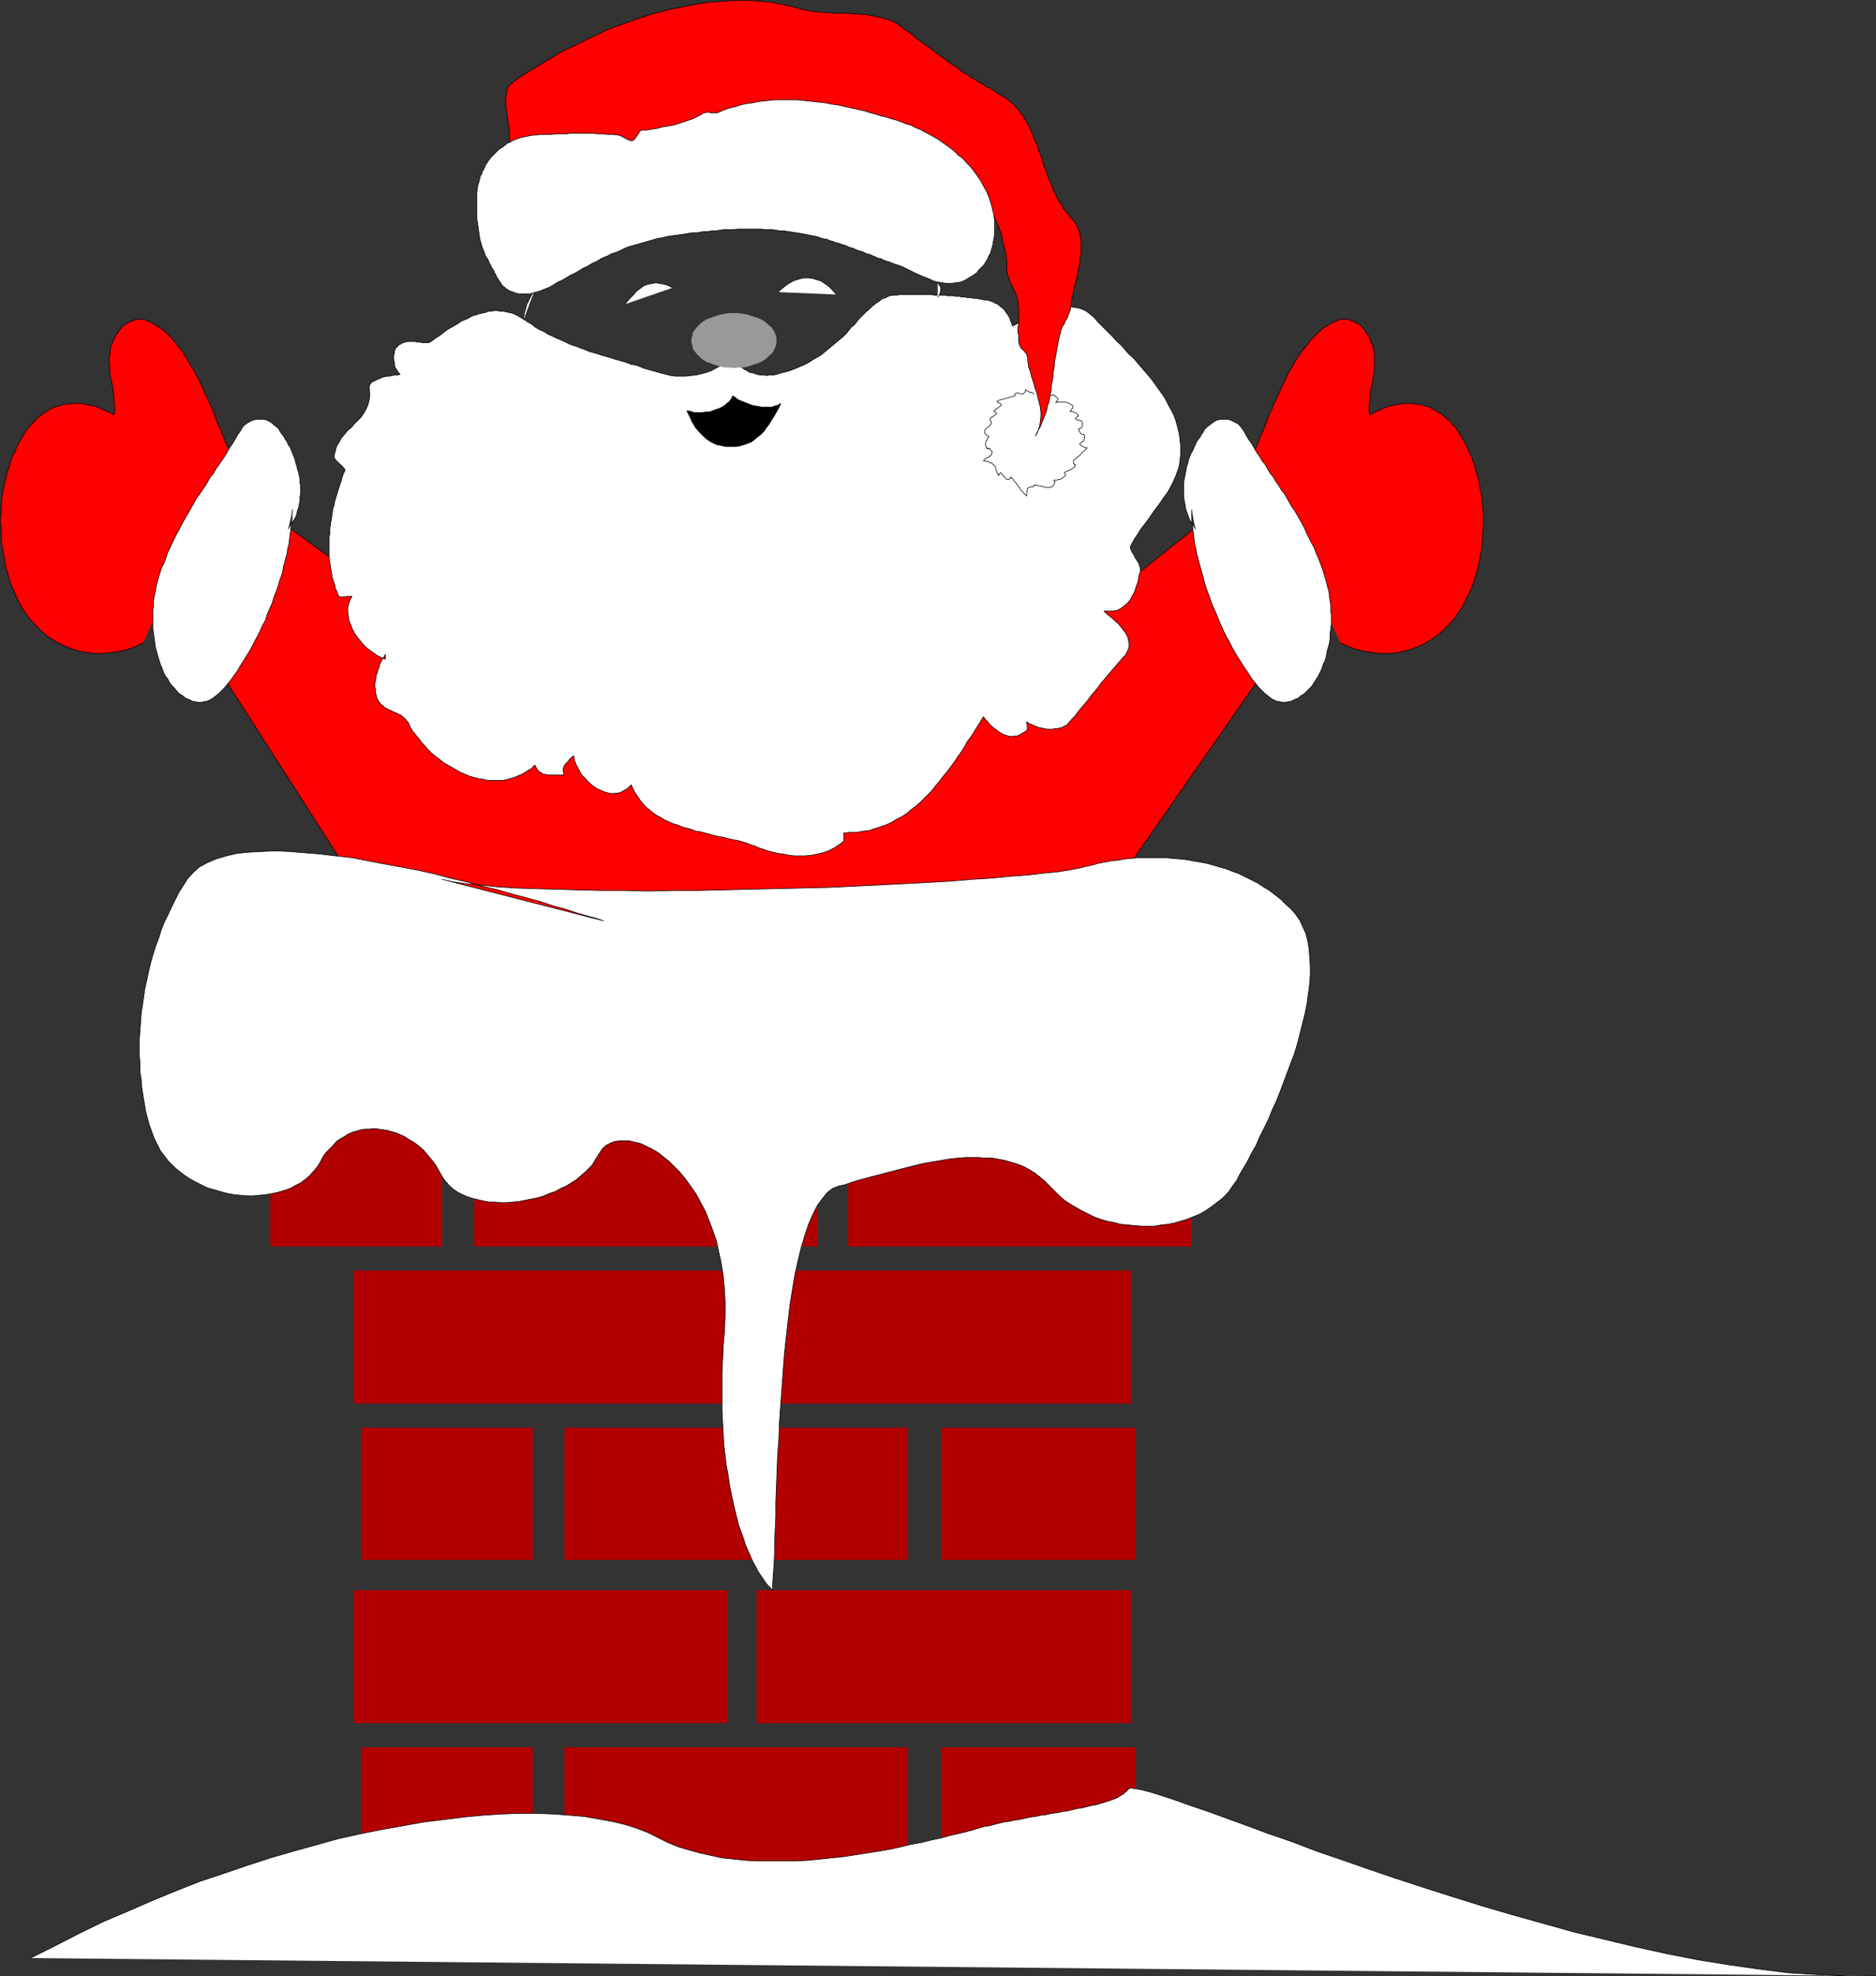 <?xml version="1.0" encoding="UTF-8" standalone="no"?>
<svg
   version="1.0"
   width="129.809mm"
   height="136.683mm"
   id="svg45"
   sodipodi:docname="Santa in Chimney 02.wmf"
   xmlns:inkscape="http://www.inkscape.org/namespaces/inkscape"
   xmlns:sodipodi="http://sodipodi.sourceforge.net/DTD/sodipodi-0.dtd"
   xmlns="http://www.w3.org/2000/svg"
   xmlns:svg="http://www.w3.org/2000/svg">
  <rect width="100%" height="100%" fill="#333333" stroke="none"/>
  <sodipodi:namedview
     id="namedview45"
     pagecolor="#ffffff"
     bordercolor="#000000"
     borderopacity="0.25"
     inkscape:showpageshadow="2"
     inkscape:pageopacity="0.0"
     inkscape:pagecheckerboard="0"
     inkscape:deskcolor="#d1d1d1"
     inkscape:document-units="mm" />
  <defs
     id="defs1">
    <pattern
       id="WMFhbasepattern"
       patternUnits="userSpaceOnUse"
       width="6"
       height="6"
       x="0"
       y="0" />
  </defs>
  <path
     style="fill:#ff0000;fill-opacity:1;fill-rule:evenodd;stroke:none"
     d="m 60.196,118.363 -0.485,-1.293 -0.646,-1.131 -0.485,-1.293 -0.485,-1.293 -0.485,-1.293 -0.646,-1.293 -0.485,-1.293 -0.485,-1.293 -0.485,-1.293 -0.646,-1.293 -0.485,-1.293 -0.646,-1.131 -0.485,-1.293 -0.646,-1.293 -0.485,-1.131 -0.646,-1.131 -0.646,-1.293 -0.646,-0.97 -0.646,-1.131 -0.646,-1.131 -0.646,-0.97 -0.646,-1.131 -0.808,-0.808 -0.646,-0.97 -0.808,-0.97 -0.646,-0.808 -0.808,-0.808 -0.808,-0.646 -0.97,-0.808 -0.808,-0.485 -0.97,-0.646 -0.808,-0.485 -0.808,-0.323 -0.808,-0.323 -0.646,-0.162 H 36.441 35.633 l -0.646,0.323 -0.808,0.162 -0.646,0.323 -0.646,0.485 -0.808,0.485 -0.485,0.646 -0.646,0.808 -0.485,0.808 -0.485,0.808 -0.485,1.131 -0.485,0.97 -0.162,1.131 -0.162,1.131 -0.162,0.97 v 1.131 l 0.162,1.131 v 1.131 l 0.162,1.131 0.162,1.131 0.323,1.131 0.162,1.131 0.162,1.131 0.162,1.131 v 1.131 l 0.162,1.131 v 1.293 l -0.162,1.131 -0.808,-0.485 -0.97,-0.485 -0.808,-0.323 -0.97,-0.485 -0.808,-0.323 -0.97,-0.323 -0.97,-0.162 -0.808,-0.162 -0.97,-0.162 -0.808,-0.162 h -0.97 -0.808 l -0.97,0.162 h -0.808 l -0.97,0.162 -0.808,0.323 -0.808,0.162 -0.97,0.323 -0.808,0.485 -0.808,0.485 -0.808,0.485 -0.808,0.646 -0.808,0.646 -0.646,0.646 -0.808,0.808 -0.646,0.808 -0.808,0.97 -0.646,0.97 -0.646,1.131 -0.646,1.131 -0.646,1.293 -0.485,1.293 -0.485,0.808 -0.323,0.808 -0.323,0.97 -0.162,0.808 -0.323,0.808 -0.323,0.97 -0.162,0.808 -0.162,0.808 -0.323,0.97 -0.162,0.808 -0.162,0.97 -0.162,0.808 -0.162,0.808 -0.162,0.97 v 0.808 l -0.162,0.97 v 0.808 0.97 0.808 l -0.162,0.808 v 0.97 l 0.162,0.808 v 0.97 0.808 0.97 l 0.162,0.808 v 0.97 l 0.162,0.808 0.162,0.808 0.162,0.97 0.162,0.808 0.162,0.97 0.323,2.101 0.646,1.939 0.485,1.939 0.808,1.777 0.646,1.616 0.808,1.616 0.808,1.616 0.97,1.293 0.97,1.454 0.97,1.131 1.131,1.131 1.131,1.131 1.131,0.97 1.131,0.808 1.293,0.808 1.293,0.646 1.293,0.646 1.293,0.485 1.293,0.485 1.293,0.323 1.454,0.323 1.293,0.162 1.454,0.162 h 1.293 l 1.454,-0.162 1.293,-0.162 1.454,-0.162 1.454,-0.323 1.293,-0.323 1.454,-0.485 1.293,-0.646 1.293,-0.485 z"
     id="path1" />
  <path
     style="fill:none;stroke:#000000;stroke-width:0.162px;stroke-linecap:round;stroke-linejoin:round;stroke-miterlimit:4;stroke-dasharray:none;stroke-opacity:1"
     d="m 60.196,118.363 v 0 l -0.485,-1.293 -0.646,-1.131 -0.485,-1.293 -0.485,-1.293 -0.485,-1.293 -0.646,-1.293 -0.485,-1.293 -0.485,-1.293 -0.485,-1.293 -0.646,-1.293 -0.485,-1.293 -0.646,-1.131 -0.485,-1.293 -0.646,-1.293 -0.485,-1.131 -0.646,-1.131 -0.646,-1.293 -0.646,-0.97 -0.646,-1.131 -0.646,-1.131 -0.646,-0.97 -0.646,-1.131 -0.808,-0.808 -0.646,-0.97 -0.808,-0.97 -0.646,-0.808 -0.808,-0.808 -0.808,-0.646 -0.97,-0.808 -0.808,-0.485 -0.97,-0.646 -0.808,-0.485 v 0 l -0.808,-0.323 -0.808,-0.323 -0.646,-0.162 H 36.441 35.633 l -0.646,0.323 -0.808,0.162 -0.646,0.323 -0.646,0.485 -0.808,0.485 -0.485,0.646 -0.646,0.808 -0.485,0.808 -0.485,0.808 -0.485,1.131 -0.485,0.97 v 0 l -0.162,1.131 -0.162,1.131 -0.162,0.97 v 1.131 l 0.162,1.131 v 1.131 l 0.162,1.131 0.162,1.131 0.323,1.131 0.162,1.131 0.162,1.131 0.162,1.131 v 1.131 l 0.162,1.131 v 1.293 l -0.162,1.131 v 0 l -0.808,-0.485 -0.97,-0.485 -0.808,-0.323 -0.97,-0.485 -0.808,-0.323 -0.97,-0.323 -0.97,-0.162 -0.808,-0.162 -0.97,-0.162 -0.808,-0.162 h -0.97 -0.808 l -0.97,0.162 h -0.808 l -0.97,0.162 -0.808,0.323 -0.808,0.162 -0.97,0.323 -0.808,0.485 -0.808,0.485 -0.808,0.485 -0.808,0.646 -0.808,0.646 -0.646,0.646 -0.808,0.808 -0.646,0.808 -0.808,0.97 -0.646,0.97 -0.646,1.131 -0.646,1.131 -0.646,1.293 -0.485,1.293 v 0 l -0.485,0.808 -0.323,0.808 -0.323,0.97 -0.162,0.808 -0.323,0.808 -0.323,0.97 -0.162,0.808 -0.162,0.808 -0.323,0.97 -0.162,0.808 -0.162,0.97 -0.162,0.808 -0.162,0.808 -0.162,0.97 v 0.808 l -0.162,0.97 v 0.808 0.97 0.808 l -0.162,0.808 v 0.97 l 0.162,0.808 v 0.97 0.808 0.97 l 0.162,0.808 v 0.97 l 0.162,0.808 0.162,0.808 0.162,0.97 0.162,0.808 0.162,0.97 v 0 l 0.323,2.101 0.646,1.939 0.485,1.939 0.808,1.777 0.646,1.616 0.808,1.616 0.808,1.616 0.97,1.293 0.97,1.454 0.97,1.131 1.131,1.131 1.131,1.131 1.131,0.97 1.131,0.808 1.293,0.808 1.293,0.646 1.293,0.646 1.293,0.485 1.293,0.485 1.293,0.323 1.454,0.323 1.293,0.162 1.454,0.162 h 1.293 l 1.454,-0.162 1.293,-0.162 1.454,-0.162 1.454,-0.323 1.293,-0.323 1.454,-0.485 1.293,-0.646 1.293,-0.485"
     id="path2" />
  <path
     style="fill:#ff0000;fill-opacity:1;fill-rule:evenodd;stroke:none"
     d="m 327.805,118.363 0.646,-1.293 0.485,-1.131 0.485,-1.293 0.485,-1.293 0.646,-1.293 0.485,-1.293 0.485,-1.293 0.485,-1.293 0.646,-1.293 0.485,-1.293 0.646,-1.293 0.485,-1.131 0.646,-1.293 0.485,-1.293 0.646,-1.131 0.485,-1.131 0.646,-1.293 0.646,-0.97 0.646,-1.131 0.646,-1.131 0.646,-0.97 0.808,-1.131 0.646,-0.808 0.808,-0.97 0.646,-0.97 0.808,-0.808 0.808,-0.808 0.808,-0.646 0.808,-0.808 0.808,-0.485 0.97,-0.646 0.97,-0.485 0.646,-0.323 0.808,-0.323 0.646,-0.162 h 0.808 0.808 l 0.808,0.323 0.646,0.162 0.646,0.323 0.808,0.485 0.646,0.485 0.646,0.646 0.485,0.808 0.646,0.808 0.485,0.808 0.323,1.131 0.485,0.97 0.323,1.131 0.162,1.131 v 0.97 1.131 1.131 l -0.162,1.131 -0.162,1.131 -0.162,1.131 -0.162,1.131 -0.323,1.131 -0.162,1.131 v 1.131 l -0.162,1.131 -0.162,1.131 v 1.293 l 0.162,1.131 0.808,-0.485 0.97,-0.485 0.97,-0.323 0.808,-0.485 0.97,-0.323 0.808,-0.323 0.97,-0.162 0.97,-0.162 0.808,-0.162 0.97,-0.162 h 0.808 0.97 l 0.808,0.162 h 0.97 l 0.808,0.162 0.808,0.323 0.97,0.162 0.808,0.323 0.808,0.485 0.808,0.485 0.808,0.485 0.808,0.646 0.808,0.646 0.808,0.646 0.646,0.808 0.808,0.808 0.646,0.97 0.646,0.97 0.646,1.131 0.646,1.131 0.646,1.293 0.646,1.293 0.323,0.808 0.323,0.808 0.323,0.97 0.323,0.808 0.162,0.808 0.323,0.97 0.162,0.808 0.323,0.808 0.162,0.97 0.162,0.808 0.162,0.97 0.162,0.808 0.162,0.808 0.162,0.97 v 0.808 l 0.162,0.97 v 0.808 l 0.162,0.97 v 0.808 0.808 0.97 0.808 0.97 l -0.162,0.808 v 0.97 0.808 l -0.162,0.97 -0.162,0.808 v 0.808 l -0.162,0.97 -0.162,0.808 -0.162,0.97 -0.485,2.101 -0.485,1.939 -0.646,1.939 -0.646,1.777 -0.808,1.616 -0.808,1.616 -0.808,1.616 -0.97,1.293 -0.97,1.454 -0.97,1.131 -1.131,1.131 -1.131,1.131 -1.131,0.97 -1.131,0.808 -1.293,0.808 -1.131,0.646 -1.293,0.646 -1.293,0.485 -1.454,0.485 -1.293,0.323 -1.293,0.323 -1.454,0.162 -1.293,0.162 h -1.454 l -1.454,-0.162 -1.293,-0.162 -1.454,-0.162 -1.293,-0.323 -1.454,-0.323 -1.293,-0.485 -1.454,-0.646 -1.293,-0.485 z"
     id="path3" />
  <path
     style="fill:none;stroke:#000000;stroke-width:0.162px;stroke-linecap:round;stroke-linejoin:round;stroke-miterlimit:4;stroke-dasharray:none;stroke-opacity:1"
     d="m 327.805,118.363 v 0 l 0.646,-1.293 0.485,-1.131 0.485,-1.293 0.485,-1.293 0.646,-1.293 0.485,-1.293 0.485,-1.293 0.485,-1.293 0.646,-1.293 0.485,-1.293 0.646,-1.293 0.485,-1.131 0.646,-1.293 0.485,-1.293 0.646,-1.131 0.485,-1.131 0.646,-1.293 0.646,-0.97 0.646,-1.131 0.646,-1.131 0.646,-0.97 0.808,-1.131 0.646,-0.808 0.808,-0.97 0.646,-0.97 0.808,-0.808 0.808,-0.808 0.808,-0.646 0.808,-0.808 0.808,-0.485 0.97,-0.646 0.97,-0.485 v 0 l 0.646,-0.323 0.808,-0.323 0.646,-0.162 h 0.808 0.808 l 0.808,0.323 0.646,0.162 0.646,0.323 0.808,0.485 0.646,0.485 0.646,0.646 0.485,0.808 0.646,0.808 0.485,0.808 0.323,1.131 0.485,0.97 v 0 l 0.323,1.131 0.162,1.131 v 0.97 1.131 1.131 l -0.162,1.131 -0.162,1.131 -0.162,1.131 -0.162,1.131 -0.323,1.131 -0.162,1.131 v 1.131 l -0.162,1.131 -0.162,1.131 v 1.293 l 0.162,1.131 v 0 l 0.808,-0.485 0.97,-0.485 0.97,-0.323 0.808,-0.485 0.97,-0.323 0.808,-0.323 0.97,-0.162 0.97,-0.162 0.808,-0.162 0.97,-0.162 h 0.808 0.97 l 0.808,0.162 h 0.97 l 0.808,0.162 0.808,0.323 0.97,0.162 0.808,0.323 0.808,0.485 0.808,0.485 0.808,0.485 0.808,0.646 0.808,0.646 0.808,0.646 0.646,0.808 0.808,0.808 0.646,0.97 0.646,0.97 0.646,1.131 0.646,1.131 0.646,1.293 0.646,1.293 v 0 l 0.323,0.808 0.323,0.808 0.323,0.97 0.323,0.808 0.162,0.808 0.323,0.97 0.162,0.808 0.323,0.808 0.162,0.97 0.162,0.808 0.162,0.97 0.162,0.808 0.162,0.808 0.162,0.97 v 0.808 l 0.162,0.97 v 0.808 l 0.162,0.97 v 0.808 0.808 0.97 0.808 0.97 l -0.162,0.808 v 0.97 0.808 l -0.162,0.97 -0.162,0.808 v 0.808 l -0.162,0.97 -0.162,0.808 -0.162,0.97 v 0 l -0.485,2.101 -0.485,1.939 -0.646,1.939 -0.646,1.777 -0.808,1.616 -0.808,1.616 -0.808,1.616 -0.97,1.293 -0.97,1.454 -0.97,1.131 -1.131,1.131 -1.131,1.131 -1.131,0.97 -1.131,0.808 -1.293,0.808 -1.131,0.646 -1.293,0.646 -1.293,0.485 -1.454,0.485 -1.293,0.323 -1.293,0.323 -1.454,0.162 -1.293,0.162 h -1.454 l -1.454,-0.162 -1.293,-0.162 -1.454,-0.162 -1.293,-0.323 -1.454,-0.323 -1.293,-0.485 -1.454,-0.646 -1.293,-0.485"
     id="path4" />
  <path
     style="fill:#ff0000;fill-opacity:1;fill-rule:evenodd;stroke:none"
     d="m 298.232,149.388 15.029,-11.958 16.16,39.751 -54.136,77.724 H 108.353 l -49.773,-77.724 16.322,-39.751 11.797,8.564 z"
     id="path5" />
  <path
     style="fill:none;stroke:#000000;stroke-width:0.162px;stroke-linecap:round;stroke-linejoin:round;stroke-miterlimit:4;stroke-dasharray:none;stroke-opacity:1"
     d="m 298.232,149.388 15.029,-11.958 16.16,39.751 -54.136,77.724 H 108.353 l -49.773,-77.724 16.322,-39.751 11.797,8.564"
     id="path6" />
  <path
     style="fill:#ffffff;fill-opacity:1;fill-rule:evenodd;stroke:none"
     d="m 286.112,82.976 -1.131,-0.97 -1.131,-0.808 -1.131,-0.485 -1.293,-0.323 -1.293,-0.162 h -1.293 -1.454 l -1.454,0.323 -1.454,0.323 -1.454,0.485 -1.454,0.485 -1.293,0.646 -1.454,0.646 -1.454,0.646 -1.293,0.808 -1.293,0.646 -0.162,-0.646 -0.323,-0.646 -0.162,-0.646 -0.323,-0.646 -0.323,-0.485 -0.485,-0.646 -0.323,-0.485 -0.485,-0.485 -0.485,-0.323 -0.485,-0.485 -0.485,-0.323 -0.485,-0.162 -0.485,-0.323 -0.485,-0.162 -0.485,-0.162 -0.485,-0.162 h -0.808 l -0.646,-0.162 -0.808,-0.162 -0.808,-0.162 h -0.808 l -0.646,-0.162 h -0.808 l -0.646,-0.162 h -0.808 l -0.646,-0.162 h -0.808 l -0.646,-0.162 h -0.808 -0.808 l -0.646,-0.162 h -0.808 -0.646 -0.808 -0.646 l -0.808,-0.162 h -0.646 -0.808 -0.808 -0.646 -0.808 -0.646 -0.808 -0.808 -0.646 -0.808 -0.646 l -0.808,0.162 h -0.97 l -0.97,0.162 -0.97,0.485 -0.97,0.323 -0.808,0.646 -0.97,0.646 -0.808,0.646 -0.808,0.808 -0.808,0.646 -0.808,0.808 -0.808,0.808 -0.808,0.97 -0.646,0.808 -0.808,0.646 -0.646,0.808 -0.646,0.808 -0.808,0.808 -0.97,0.808 -0.97,0.808 -0.97,0.808 -0.97,0.808 -0.97,0.808 -0.97,0.808 -1.131,0.646 -1.131,0.646 -0.97,0.646 -1.293,0.646 -1.131,0.485 -1.131,0.485 -1.293,0.485 -1.131,0.323 -1.293,0.323 -0.97,0.323 -0.808,0.162 h -0.97 l -0.97,0.162 -0.808,-0.162 h -0.97 l -0.808,-0.162 -0.808,-0.323 -0.97,-0.162 -0.808,-0.485 -0.646,-0.323 -0.808,-0.646 -0.646,-0.646 -0.485,-0.646 -0.646,-0.808 -0.485,-0.97 -0.97,0.97 -0.97,0.97 -1.131,0.808 -1.293,0.646 -1.131,0.646 -1.293,0.485 -1.293,0.323 -1.293,0.323 -1.454,0.162 -1.293,0.162 h -1.293 -1.454 l -1.293,-0.162 -1.293,-0.323 -1.293,-0.323 -1.131,-0.323 -1.131,-0.323 -1.131,-0.323 -1.131,-0.323 -1.131,-0.485 -0.97,-0.323 -1.131,-0.162 -1.131,-0.485 -1.131,-0.323 -1.131,-0.323 -1.131,-0.323 -0.97,-0.323 -1.131,-0.323 -1.131,-0.323 -0.97,-0.323 -1.131,-0.323 -1.131,-0.323 -1.131,-0.485 -0.97,-0.323 -1.131,-0.485 -1.131,-0.323 -1.131,-0.485 -0.97,-0.485 -1.131,-0.485 -1.131,-0.485 -0.97,-0.485 -1.131,-0.485 -0.97,-0.646 -1.131,-0.485 -1.131,-0.646 -0.97,-0.808 -1.131,-0.646 -0.97,-0.646 -0.808,-0.485 -0.808,-0.485 -0.646,-0.323 -0.808,-0.323 -0.808,-0.162 -0.646,-0.162 -0.808,-0.162 h -0.808 l -0.808,-0.162 h -0.808 l -0.808,0.162 h -0.646 l -0.808,0.323 -0.808,0.162 -0.808,0.162 -0.808,0.323 -0.808,0.162 -0.646,0.323 -0.808,0.485 -0.808,0.323 -0.808,0.323 -0.646,0.485 -0.808,0.485 -0.808,0.485 -0.646,0.323 -0.808,0.485 -0.646,0.485 -0.808,0.646 -0.646,0.485 -0.808,0.485 -0.646,0.485 -0.646,0.485 -0.323,0.162 -0.323,0.162 h -0.485 -0.485 -0.646 l -0.646,-0.162 h -0.646 l -0.646,-0.162 h -0.646 -0.646 -0.646 l -0.646,0.162 -0.646,0.162 -0.485,0.323 -0.646,0.323 -0.323,0.485 -0.323,0.162 -0.162,0.485 -0.162,0.323 v 0.485 l -0.162,0.323 v 0.485 l -0.162,0.485 0.162,0.485 v 0.485 l 0.162,0.485 v 0.646 l 0.162,0.485 0.323,0.485 0.323,0.485 0.162,0.323 0.485,0.485 -0.646,0.162 h -0.646 l -0.808,0.162 -0.646,0.162 h -0.646 l -0.808,0.162 -0.646,0.162 -0.485,0.323 -0.646,0.162 -0.485,0.323 -0.485,0.162 -0.485,0.323 -0.323,0.323 -0.162,0.323 -0.162,0.485 v 0.485 l 0.162,1.454 -0.162,1.454 -0.323,1.293 -0.485,1.131 -0.646,1.131 -0.646,0.97 -0.808,0.808 -0.97,0.97 -0.808,0.97 -0.97,0.808 -0.808,0.97 -0.808,0.97 -0.646,1.131 -0.646,1.131 -0.323,1.131 -0.323,1.454 0.162,0.485 0.323,0.485 0.485,0.485 0.485,0.485 0.646,0.485 0.323,0.485 0.323,0.323 0.162,0.323 -0.485,0.97 -0.323,0.97 -0.323,1.131 -0.323,0.97 -0.323,0.97 -0.323,1.131 -0.323,0.97 -0.323,1.131 -0.162,0.97 -0.323,0.97 -0.162,1.131 -0.162,1.131 -0.162,0.97 -0.162,1.131 -0.162,0.97 v 1.131 l -0.162,0.97 v 1.131 0.97 1.131 0.97 0.97 l 0.162,1.131 0.162,0.97 0.162,1.131 0.162,0.97 0.162,0.97 0.323,0.97 0.323,0.97 0.162,0.97 0.485,0.97 0.323,0.97 0.162,0.162 0.323,0.162 h 0.323 0.485 0.646 l 0.485,-0.162 h 0.485 0.646 l -0.646,1.293 -0.323,1.131 -0.162,1.293 0.162,1.293 0.162,1.293 0.485,1.131 0.485,1.293 0.646,1.131 0.808,1.131 0.808,0.97 0.97,1.131 0.97,0.808 1.131,0.808 1.131,0.808 0.97,0.485 1.131,0.485 v -0.162 -0.162 -0.162 -0.162 -0.162 -0.162 -0.162 -0.162 l -0.323,0.646 -0.485,0.646 -0.323,0.646 -0.323,0.646 -0.162,0.808 -0.323,0.646 -0.162,0.808 -0.323,0.646 v 0.646 l -0.162,0.808 -0.162,0.646 v 0.808 l 0.162,0.646 v 0.808 l 0.162,0.646 0.162,0.808 0.323,0.646 0.323,0.485 0.485,0.646 0.485,0.323 0.485,0.485 0.646,0.323 0.646,0.323 0.646,0.323 0.646,0.323 0.485,0.162 0.646,0.323 0.646,0.323 0.485,0.485 0.485,0.323 0.323,0.485 0.485,0.485 0.485,1.131 0.646,1.131 0.808,0.97 0.808,0.97 0.808,1.131 0.808,0.808 0.808,0.97 0.97,0.97 0.97,0.808 1.131,0.808 0.97,0.808 1.131,0.646 1.131,0.646 1.131,0.646 1.131,0.646 1.131,0.485 1.131,0.485 1.131,0.323 1.293,0.323 1.131,0.162 1.293,0.323 h 1.131 1.131 1.293 l 1.131,-0.162 1.131,-0.323 1.131,-0.323 1.131,-0.485 1.131,-0.485 0.97,-0.646 1.131,-0.646 0.97,-0.97 0.323,0.646 0.323,0.485 0.323,0.485 0.485,0.323 0.323,0.162 0.485,0.323 h 0.485 l 0.485,0.162 h 0.646 0.485 0.485 0.646 0.485 0.485 0.646 0.485 l -0.162,-0.97 v -0.646 l 0.162,-0.646 0.485,-0.646 0.485,-0.485 0.485,-0.646 0.485,-0.485 0.646,-0.485 0.162,1.131 0.485,1.293 0.646,1.131 0.646,1.293 0.97,0.97 0.808,0.97 1.131,0.97 1.131,0.808 1.131,0.485 1.131,0.485 1.293,0.323 h 1.131 l 1.293,-0.162 0.97,-0.485 1.131,-0.646 0.97,-0.97 0.485,1.131 0.646,1.131 0.646,0.97 0.646,0.97 0.808,0.97 0.808,0.808 0.808,0.646 0.97,0.808 0.97,0.646 0.97,0.485 0.97,0.646 1.131,0.485 1.131,0.485 1.131,0.323 1.131,0.485 1.131,0.323 1.293,0.323 1.131,0.485 1.293,0.162 1.131,0.323 1.293,0.323 1.131,0.323 1.293,0.323 1.293,0.162 1.131,0.323 1.293,0.323 1.131,0.162 1.131,0.323 1.131,0.323 1.131,0.485 1.131,0.323 0.97,0.485 1.131,0.323 1.293,0.485 1.293,0.323 1.293,0.323 1.454,0.162 1.454,0.323 1.454,0.162 h 1.454 1.454 l 1.616,-0.162 1.454,-0.323 1.454,-0.323 1.454,-0.485 1.293,-0.646 1.293,-0.808 1.293,-0.97 0.162,-0.162 v -0.162 -0.323 -0.323 -0.323 -0.323 -0.323 -0.323 l 1.616,-0.162 h 1.778 l 1.616,-0.323 1.616,-0.162 1.454,-0.485 1.454,-0.485 1.454,-0.485 1.454,-0.646 1.293,-0.808 1.293,-0.646 1.293,-0.808 1.131,-0.97 1.293,-0.97 1.131,-0.97 0.97,-0.97 1.131,-1.131 1.131,-1.131 0.97,-1.293 0.97,-1.131 0.97,-1.293 0.97,-1.131 0.97,-1.293 0.97,-1.293 0.808,-1.293 0.97,-1.293 0.808,-1.293 0.808,-1.454 0.97,-1.293 0.808,-1.293 0.808,-1.293 0.808,-1.293 0.808,-1.293 0.485,0.646 0.646,0.646 0.485,0.646 0.646,0.646 0.646,0.485 0.646,0.485 0.646,0.485 0.808,0.485 0.808,0.323 0.646,0.162 0.808,0.162 0.808,-0.162 h 0.808 l 0.646,-0.323 0.808,-0.485 0.808,-0.485 0.162,-0.162 0.162,-0.323 v -0.162 -0.323 -0.485 l -0.162,-0.323 v -0.323 -0.323 l 0.646,0.485 0.808,0.323 0.808,0.323 0.646,0.323 0.808,0.162 0.808,0.162 0.808,0.162 h 0.646 0.808 l 0.646,-0.162 h 0.646 l 0.646,-0.162 0.646,-0.162 0.485,-0.323 0.485,-0.162 0.323,-0.323 0.97,-1.131 0.97,-0.97 0.808,-1.131 0.808,-0.97 0.97,-1.131 0.808,-0.97 0.808,-1.131 0.97,-1.131 0.808,-0.97 0.808,-1.131 0.97,-1.131 0.808,-0.97 0.97,-1.131 0.97,-1.131 0.97,-1.131 0.97,-1.131 0.808,-0.808 0.485,-0.97 0.323,-0.808 0.162,-0.808 -0.162,-0.97 -0.162,-0.808 -0.323,-0.808 -0.485,-0.808 -0.485,-0.646 -0.646,-0.808 -0.646,-0.808 -0.808,-0.646 -0.646,-0.646 -0.808,-0.646 -0.808,-0.646 -0.646,-0.646 h 1.293 1.131 l 0.97,-0.162 0.97,-0.485 0.646,-0.485 0.808,-0.646 0.646,-0.646 0.485,-0.646 0.485,-0.97 0.485,-0.808 0.323,-0.97 0.323,-0.97 0.323,-0.808 0.162,-0.97 0.162,-0.97 0.323,-0.808 v -0.323 -0.485 l -0.162,-0.485 -0.162,-0.485 -0.162,-0.485 -0.323,-0.485 -0.323,-0.485 -0.323,-0.485 -0.162,-0.485 -0.323,-0.485 -0.323,-0.485 -0.162,-0.485 -0.162,-0.323 v -0.323 -0.323 l 0.162,-0.323 0.808,-1.454 0.97,-1.454 0.808,-1.293 1.131,-1.454 0.97,-1.293 0.97,-1.454 0.97,-1.293 0.97,-1.293 0.97,-1.454 0.97,-1.293 0.808,-1.454 0.646,-1.293 0.646,-1.454 0.485,-1.293 0.485,-1.454 0.162,-1.454 0.162,-1.293 v -1.454 -1.293 l -0.162,-1.293 -0.162,-1.454 -0.323,-1.293 -0.323,-1.293 -0.323,-1.131 -0.485,-1.293 -0.646,-1.293 -0.646,-1.131 -0.646,-1.293 -0.646,-1.131 -0.808,-1.131 -0.808,-1.131 -0.808,-1.131 -0.808,-1.131 -0.97,-1.131 -0.97,-1.131 -0.97,-1.131 -0.97,-1.131 -0.97,-1.131 -1.131,-0.97 -0.97,-1.131 -0.97,-1.131 -1.131,-0.97 -0.97,-1.131 -0.97,-0.97 -1.131,-1.131 -0.97,-0.97 -0.97,-0.97 z"
     id="path7" />
  <path
     style="fill:none;stroke:#000000;stroke-width:0.162px;stroke-linecap:round;stroke-linejoin:round;stroke-miterlimit:4;stroke-dasharray:none;stroke-opacity:1"
     d="m 286.112,82.976 v 0 l -1.131,-0.97 -1.131,-0.808 -1.131,-0.485 -1.293,-0.323 -1.293,-0.162 h -1.293 -1.454 l -1.454,0.323 -1.454,0.323 -1.454,0.485 -1.454,0.485 -1.293,0.646 -1.454,0.646 -1.454,0.646 -1.293,0.808 -1.293,0.646 v 0 l -0.162,-0.646 -0.323,-0.646 -0.162,-0.646 -0.323,-0.646 -0.323,-0.485 -0.485,-0.646 -0.323,-0.485 -0.485,-0.485 -0.485,-0.323 -0.485,-0.485 -0.485,-0.323 -0.485,-0.162 -0.485,-0.323 -0.485,-0.162 -0.485,-0.162 -0.485,-0.162 v 0 h -0.808 l -0.646,-0.162 -0.808,-0.162 -0.808,-0.162 h -0.808 l -0.646,-0.162 h -0.808 l -0.646,-0.162 h -0.808 l -0.646,-0.162 h -0.808 l -0.646,-0.162 h -0.808 -0.808 l -0.646,-0.162 h -0.808 -0.646 -0.808 -0.646 l -0.808,-0.162 h -0.646 -0.808 -0.808 -0.646 -0.808 -0.646 -0.808 -0.808 -0.646 -0.808 -0.646 l -0.808,0.162 v 0 h -0.97 l -0.97,0.162 -0.97,0.485 -0.97,0.323 -0.808,0.646 -0.97,0.646 -0.808,0.646 -0.808,0.808 -0.808,0.646 -0.808,0.808 -0.808,0.808 -0.808,0.97 -0.646,0.808 -0.808,0.646 -0.646,0.808 -0.646,0.808 v 0 l -0.808,0.808 -0.97,0.808 -0.97,0.808 -0.97,0.808 -0.97,0.808 -0.97,0.808 -0.97,0.808 -1.131,0.646 -1.131,0.646 -0.97,0.646 -1.293,0.646 -1.131,0.485 -1.131,0.485 -1.293,0.485 -1.131,0.323 -1.293,0.323 v 0 l -0.97,0.323 -0.808,0.162 h -0.97 l -0.97,0.162 -0.808,-0.162 h -0.97 l -0.808,-0.162 -0.808,-0.323 -0.97,-0.162 -0.808,-0.485 -0.646,-0.323 -0.808,-0.646 -0.646,-0.646 -0.485,-0.646 -0.646,-0.808 -0.485,-0.97 v 0 l -0.97,0.97 -0.97,0.97 -1.131,0.808 -1.293,0.646 -1.131,0.646 -1.293,0.485 -1.293,0.323 -1.293,0.323 -1.454,0.162 -1.293,0.162 h -1.293 -1.454 l -1.293,-0.162 -1.293,-0.323 -1.293,-0.323 -1.131,-0.323 v 0 l -1.131,-0.323 -1.131,-0.323 -1.131,-0.323 -1.131,-0.485 -0.97,-0.323 -1.131,-0.162 -1.131,-0.485 -1.131,-0.323 -1.131,-0.323 -1.131,-0.323 -0.97,-0.323 -1.131,-0.323 -1.131,-0.323 -0.97,-0.323 -1.131,-0.323 -1.131,-0.323 -1.131,-0.485 -0.97,-0.323 -1.131,-0.485 -1.131,-0.323 -1.131,-0.485 -0.97,-0.485 -1.131,-0.485 -1.131,-0.485 -0.97,-0.485 -1.131,-0.485 -0.97,-0.646 -1.131,-0.485 -1.131,-0.646 -0.97,-0.808 -1.131,-0.646 -0.97,-0.646 v 0 l -0.808,-0.485 -0.808,-0.485 -0.646,-0.323 -0.808,-0.323 -0.808,-0.162 -0.646,-0.162 -0.808,-0.162 h -0.808 l -0.808,-0.162 h -0.808 l -0.808,0.162 h -0.646 l -0.808,0.323 -0.808,0.162 -0.808,0.162 -0.808,0.323 -0.808,0.162 -0.646,0.323 -0.808,0.485 -0.808,0.323 -0.808,0.323 -0.646,0.485 -0.808,0.485 -0.808,0.485 -0.646,0.323 -0.808,0.485 -0.646,0.485 -0.808,0.646 -0.646,0.485 -0.808,0.485 -0.646,0.485 -0.646,0.485 v 0 l -0.323,0.162 -0.323,0.162 h -0.485 -0.485 -0.646 l -0.646,-0.162 h -0.646 l -0.646,-0.162 h -0.646 -0.646 -0.646 l -0.646,0.162 -0.646,0.162 -0.485,0.323 -0.646,0.323 -0.323,0.485 v 0 l -0.323,0.162 -0.162,0.485 -0.162,0.323 v 0.485 l -0.162,0.323 v 0.485 l -0.162,0.485 0.162,0.485 v 0.485 l 0.162,0.485 v 0.646 l 0.162,0.485 0.323,0.485 0.323,0.485 0.162,0.323 0.485,0.485 v 0 l -0.646,0.162 h -0.646 l -0.808,0.162 -0.646,0.162 h -0.646 l -0.808,0.162 -0.646,0.162 -0.485,0.323 -0.646,0.162 -0.485,0.323 -0.485,0.162 -0.485,0.323 -0.323,0.323 -0.162,0.323 -0.162,0.485 v 0.485 0 l 0.162,1.454 -0.162,1.454 -0.323,1.293 -0.485,1.131 -0.646,1.131 -0.646,0.97 -0.808,0.808 -0.97,0.97 -0.808,0.97 -0.97,0.808 -0.808,0.97 -0.808,0.97 -0.646,1.131 -0.646,1.131 -0.323,1.131 -0.323,1.454 v 0 l 0.162,0.485 0.323,0.485 0.485,0.485 0.485,0.485 0.646,0.485 0.323,0.485 0.323,0.323 0.162,0.323 v 0 l -0.485,0.97 -0.323,0.97 -0.323,1.131 -0.323,0.97 -0.323,0.97 -0.323,1.131 -0.323,0.97 -0.323,1.131 -0.162,0.97 -0.323,0.97 -0.162,1.131 -0.162,1.131 -0.162,0.97 -0.162,1.131 -0.162,0.97 v 1.131 l -0.162,0.97 v 1.131 0.97 1.131 0.97 0.97 l 0.162,1.131 0.162,0.97 0.162,1.131 0.162,0.97 0.162,0.97 0.323,0.97 0.323,0.97 0.162,0.97 0.485,0.97 0.323,0.97 v 0 l 0.162,0.162 0.323,0.162 h 0.323 0.485 0.646 l 0.485,-0.162 h 0.485 0.646 v 0 l -0.646,1.293 -0.323,1.131 -0.162,1.293 0.162,1.293 0.162,1.293 0.485,1.131 0.485,1.293 0.646,1.131 0.808,1.131 0.808,0.97 0.97,1.131 0.97,0.808 1.131,0.808 1.131,0.808 0.97,0.485 1.131,0.485 v 0 -0.162 -0.162 -0.162 -0.162 -0.162 -0.162 -0.162 -0.162 0 l -0.323,0.646 -0.485,0.646 -0.323,0.646 -0.323,0.646 -0.162,0.808 -0.323,0.646 -0.162,0.808 -0.323,0.646 v 0.646 l -0.162,0.808 -0.162,0.646 v 0.808 l 0.162,0.646 v 0.808 l 0.162,0.646 0.162,0.808 v 0 l 0.323,0.646 0.323,0.485 0.485,0.646 0.485,0.323 0.485,0.485 0.646,0.323 0.646,0.323 0.646,0.323 0.646,0.323 0.485,0.162 0.646,0.323 0.646,0.323 0.485,0.485 0.485,0.323 0.323,0.485 0.485,0.485 v 0 l 0.485,1.131 0.646,1.131 0.808,0.97 0.808,0.97 0.808,1.131 0.808,0.808 0.808,0.97 0.97,0.97 0.97,0.808 1.131,0.808 0.97,0.808 1.131,0.646 1.131,0.646 1.131,0.646 1.131,0.646 1.131,0.485 1.131,0.485 1.131,0.323 1.293,0.323 1.131,0.162 1.293,0.323 h 1.131 1.131 1.293 l 1.131,-0.162 1.131,-0.323 1.131,-0.323 1.131,-0.485 1.131,-0.485 0.97,-0.646 1.131,-0.646 0.97,-0.97 v 0 l 0.323,0.646 0.323,0.485 0.323,0.485 0.485,0.323 0.323,0.162 0.485,0.323 h 0.485 l 0.485,0.162 h 0.646 0.485 0.485 0.646 0.485 0.485 0.646 0.485 v 0 l -0.162,-0.97 v -0.646 l 0.162,-0.646 0.485,-0.646 0.485,-0.485 0.485,-0.646 0.485,-0.485 0.646,-0.485 v 0 l 0.162,1.131 0.485,1.293 0.646,1.131 0.646,1.293 0.97,0.97 0.808,0.97 1.131,0.97 1.131,0.808 1.131,0.485 1.131,0.485 1.293,0.323 h 1.131 l 1.293,-0.162 0.97,-0.485 1.131,-0.646 0.97,-0.97 v 0 l 0.485,1.131 0.646,1.131 0.646,0.97 0.646,0.97 0.808,0.97 0.808,0.808 0.808,0.646 0.97,0.808 0.97,0.646 0.97,0.485 0.97,0.646 1.131,0.485 1.131,0.485 1.131,0.323 1.131,0.485 1.131,0.323 1.293,0.323 1.131,0.485 1.293,0.162 1.131,0.323 1.293,0.323 1.131,0.323 1.293,0.323 1.293,0.162 1.131,0.323 1.293,0.323 1.131,0.162 1.131,0.323 1.131,0.323 1.131,0.485 1.131,0.323 0.97,0.485 v 0 l 1.131,0.323 1.293,0.485 1.293,0.323 1.293,0.323 1.454,0.162 1.454,0.323 1.454,0.162 h 1.454 1.454 l 1.616,-0.162 1.454,-0.323 1.454,-0.323 1.454,-0.485 1.293,-0.646 1.293,-0.808 1.293,-0.97 v 0 l 0.162,-0.162 v -0.162 -0.323 -0.323 -0.323 -0.323 -0.323 -0.323 0 l 1.616,-0.162 h 1.778 l 1.616,-0.323 1.616,-0.162 1.454,-0.485 1.454,-0.485 1.454,-0.485 1.454,-0.646 1.293,-0.808 1.293,-0.646 1.293,-0.808 1.131,-0.97 1.293,-0.97 1.131,-0.97 0.97,-0.97 1.131,-1.131 1.131,-1.131 0.97,-1.293 0.97,-1.131 0.97,-1.293 0.97,-1.131 0.97,-1.293 0.97,-1.293 0.808,-1.293 0.97,-1.293 0.808,-1.293 0.808,-1.454 0.97,-1.293 0.808,-1.293 0.808,-1.293 0.808,-1.293 0.808,-1.293 v 0 l 0.485,0.646 0.646,0.646 0.485,0.646 0.646,0.646 0.646,0.485 0.646,0.485 0.646,0.485 0.808,0.485 0.808,0.323 0.646,0.162 0.808,0.162 0.808,-0.162 h 0.808 l 0.646,-0.323 0.808,-0.485 0.808,-0.485 v 0 l 0.162,-0.162 0.162,-0.323 v -0.162 -0.323 -0.485 l -0.162,-0.323 v -0.323 -0.323 0 l 0.646,0.485 0.808,0.323 0.808,0.323 0.646,0.323 0.808,0.162 0.808,0.162 0.808,0.162 h 0.646 0.808 l 0.646,-0.162 h 0.646 l 0.646,-0.162 0.646,-0.162 0.485,-0.323 0.485,-0.162 0.323,-0.323 v 0 l 0.97,-1.131 0.97,-0.97 0.808,-1.131 0.808,-0.97 0.97,-1.131 0.808,-0.97 0.808,-1.131 0.97,-1.131 0.808,-0.97 0.808,-1.131 0.97,-1.131 0.808,-0.97 0.97,-1.131 0.97,-1.131 0.97,-1.131 0.97,-1.131 v 0 l 0.808,-0.808 0.485,-0.97 0.323,-0.808 0.162,-0.808 -0.162,-0.97 -0.162,-0.808 -0.323,-0.808 -0.485,-0.808 -0.485,-0.646 -0.646,-0.808 -0.646,-0.808 -0.808,-0.646 -0.646,-0.646 -0.808,-0.646 -0.808,-0.646 -0.646,-0.646 v 0 h 1.293 1.131 l 0.97,-0.162 0.97,-0.485 0.646,-0.485 0.808,-0.646 0.646,-0.646 0.485,-0.646 0.485,-0.97 0.485,-0.808 0.323,-0.97 0.323,-0.97 0.323,-0.808 0.162,-0.97 0.162,-0.97 0.323,-0.808 v 0 -0.323 -0.485 l -0.162,-0.485 -0.162,-0.485 -0.162,-0.485 -0.323,-0.485 -0.323,-0.485 -0.323,-0.485 -0.162,-0.485 -0.323,-0.485 -0.323,-0.485 -0.162,-0.485 -0.162,-0.323 v -0.323 -0.323 l 0.162,-0.323 v 0 l 0.808,-1.454 0.97,-1.454 0.808,-1.293 1.131,-1.454 0.97,-1.293 0.97,-1.454 0.97,-1.293 0.97,-1.293 0.97,-1.454 0.97,-1.293 0.808,-1.454 0.646,-1.293 0.646,-1.454 0.485,-1.293 0.485,-1.454 0.162,-1.454 v 0 l 0.162,-1.293 v -1.454 -1.293 l -0.162,-1.293 -0.162,-1.454 -0.323,-1.293 -0.323,-1.293 -0.323,-1.131 -0.485,-1.293 -0.646,-1.293 -0.646,-1.131 -0.646,-1.293 -0.646,-1.131 -0.808,-1.131 -0.808,-1.131 -0.808,-1.131 -0.808,-1.131 -0.97,-1.131 -0.97,-1.131 -0.97,-1.131 -0.97,-1.131 -0.97,-1.131 -1.131,-0.97 -0.97,-1.131 -0.97,-1.131 -1.131,-0.97 -0.97,-1.131 -0.97,-0.97 -1.131,-1.131 -0.97,-0.97 -0.97,-0.97 -0.97,-1.131"
     id="path8" />
  <path
     style="fill:#000000;fill-opacity:1;fill-rule:evenodd;stroke:none"
     d="m 191.577,103.497 0.646,0.323 0.485,0.485 0.646,0.323 0.808,0.323 0.808,0.323 0.808,0.323 0.808,0.323 0.808,0.162 0.97,0.162 0.808,0.162 h 0.97 0.808 0.97 l 0.808,-0.323 0.808,-0.162 0.646,-0.485 -0.485,1.131 -0.646,1.131 -0.646,1.131 -0.646,0.97 -0.646,1.131 -0.646,0.808 -0.646,0.97 -0.808,0.808 -0.808,0.646 -0.808,0.646 -0.808,0.646 -1.131,0.485 -0.97,0.323 -1.131,0.323 -1.131,0.162 h -1.293 -1.131 l -1.293,-0.323 -0.97,-0.162 -1.131,-0.485 -0.808,-0.485 -0.97,-0.646 -0.646,-0.646 -0.808,-0.808 -0.646,-0.646 -0.646,-0.808 -0.485,-0.808 -0.485,-0.808 -0.323,-0.808 -0.323,-0.646 -0.323,-0.646 -0.323,-0.646 0.97,0.162 0.97,0.323 h 0.97 0.97 l 0.97,-0.162 h 0.97 l 0.97,-0.323 0.808,-0.323 0.97,-0.323 0.646,-0.323 0.808,-0.485 0.485,-0.485 0.646,-0.485 0.323,-0.485 0.323,-0.485 z"
     id="path9" />
  <path
     style="fill:none;stroke:#000000;stroke-width:0.162px;stroke-linecap:round;stroke-linejoin:round;stroke-miterlimit:4;stroke-dasharray:none;stroke-opacity:1"
     d="m 191.577,103.497 v 0 l 0.646,0.323 0.485,0.485 0.646,0.323 0.808,0.323 0.808,0.323 0.808,0.323 0.808,0.323 0.808,0.162 0.97,0.162 0.808,0.162 h 0.97 0.808 0.97 l 0.808,-0.323 0.808,-0.162 0.646,-0.485 v 0 l -0.485,1.131 -0.646,1.131 -0.646,1.131 -0.646,0.97 -0.646,1.131 -0.646,0.808 -0.646,0.97 -0.808,0.808 -0.808,0.646 -0.808,0.646 -0.808,0.646 -1.131,0.485 -0.97,0.323 -1.131,0.323 -1.131,0.162 h -1.293 v 0 h -1.131 l -1.293,-0.323 -0.97,-0.162 -1.131,-0.485 -0.808,-0.485 -0.97,-0.646 -0.646,-0.646 -0.808,-0.808 -0.646,-0.646 -0.646,-0.808 -0.485,-0.808 -0.485,-0.808 -0.323,-0.808 -0.323,-0.646 -0.323,-0.646 -0.323,-0.646 v 0 l 0.97,0.162 0.97,0.323 h 0.97 0.97 l 0.97,-0.162 h 0.97 l 0.97,-0.323 0.808,-0.323 0.97,-0.323 0.646,-0.323 0.808,-0.485 0.485,-0.485 0.646,-0.485 0.323,-0.485 0.323,-0.485 0.162,-0.485"
     id="path10" />
  <path
     style="fill:#999999;fill-opacity:1;fill-rule:evenodd;stroke:none"
     d="m 191.9,96.226 1.131,-0.162 h 1.131 l 1.131,-0.162 0.97,-0.323 0.97,-0.323 0.97,-0.323 0.808,-0.323 0.808,-0.485 0.646,-0.485 0.646,-0.646 0.646,-0.485 0.485,-0.646 0.323,-0.646 0.323,-0.808 0.162,-0.646 v -0.646 -0.808 l -0.162,-0.646 -0.323,-0.808 -0.323,-0.646 -0.485,-0.646 -0.646,-0.485 -0.646,-0.646 -0.646,-0.485 -0.808,-0.485 -0.808,-0.323 -0.97,-0.323 -0.97,-0.323 -0.97,-0.323 -1.131,-0.162 -1.131,-0.162 h -1.131 -1.131 l -1.131,0.162 -0.97,0.162 -1.131,0.323 -0.97,0.323 -0.808,0.323 -0.97,0.323 -0.808,0.485 -0.646,0.485 -0.646,0.646 -0.485,0.485 -0.485,0.646 -0.485,0.646 -0.162,0.808 -0.162,0.646 -0.162,0.808 0.162,0.646 0.162,0.646 0.162,0.808 0.485,0.646 0.485,0.646 0.485,0.485 0.646,0.646 0.646,0.485 0.808,0.485 0.97,0.323 0.808,0.323 0.97,0.323 1.131,0.323 0.97,0.162 h 1.131 z"
     id="path11" />
  <path
     style="fill:#ff0000;fill-opacity:1;fill-rule:evenodd;stroke:none"
     d="M 133.239,37.569 V 36.6 35.63 34.499 l -0.162,-0.97 -0.162,-1.293 -0.162,-1.131 -0.162,-1.131 -0.162,-1.293 -0.162,-1.131 v -0.97 -1.131 l 0.162,-0.97 0.162,-0.97 0.323,-0.808 0.485,-0.646 0.646,-0.485 1.939,-1.454 2.101,-1.293 2.101,-1.293 2.101,-1.293 2.262,-1.293 2.101,-1.293 2.262,-1.131 2.424,-1.131 2.262,-1.131 2.424,-1.131 2.262,-1.131 2.424,-0.97 2.424,-0.808 2.586,-0.97 2.424,-0.808 2.424,-0.808 2.586,-0.646 2.424,-0.646 2.586,-0.485 2.424,-0.485 2.424,-0.485 2.586,-0.323 2.424,-0.162 2.424,-0.162 2.586,-0.162 h 2.424 l 2.424,0.162 2.262,0.162 2.424,0.323 2.262,0.485 2.262,0.485 2.262,0.646 0.808,0.162 0.646,0.162 0.808,0.162 0.808,0.162 h 0.808 l 0.808,0.162 h 0.808 l 0.808,0.162 h 0.97 0.808 l 0.97,0.162 h 0.808 0.97 0.808 0.97 l 0.97,0.162 h 0.808 0.97 l 0.808,0.162 h 0.97 l 0.808,0.162 0.808,0.162 0.808,0.162 0.808,0.162 0.808,0.162 0.808,0.162 0.808,0.323 0.808,0.162 0.646,0.323 0.646,0.485 0.646,0.323 0.646,0.485 0.808,0.646 0.97,0.646 1.131,0.808 1.131,0.97 1.131,0.808 1.293,0.97 1.131,0.808 1.293,0.97 1.293,0.97 1.131,0.808 1.293,0.97 1.131,0.808 1.293,0.808 0.97,0.808 1.131,0.646 0.97,0.646 0.323,0.323 0.646,0.323 0.646,0.323 0.646,0.485 0.646,0.323 0.808,0.485 0.646,0.485 0.808,0.323 0.808,0.485 0.808,0.485 0.646,0.485 0.646,0.323 0.646,0.485 0.646,0.323 0.485,0.323 0.323,0.323 0.808,0.646 0.808,0.808 0.646,0.646 0.646,0.808 0.646,0.97 0.485,0.808 0.646,0.97 0.485,0.97 0.485,0.97 0.485,0.97 0.323,0.97 0.485,1.131 0.485,0.97 0.323,1.131 0.323,0.97 0.485,1.131 0.323,1.131 0.323,1.131 0.485,0.97 0.323,1.131 0.323,0.97 0.485,1.131 0.485,0.97 0.323,1.131 0.485,0.97 0.485,0.97 0.485,0.97 0.646,0.808 0.485,0.97 0.646,0.808 0.646,0.808 0.646,0.808 0.485,0.485 0.485,0.646 0.485,0.485 0.162,0.646 0.323,0.646 0.323,0.646 0.162,0.808 0.162,0.646 0.162,0.646 v 0.808 0.646 0.808 0.808 0.646 l -0.162,0.808 -0.162,0.808 v 0.808 l -0.162,0.808 -0.162,0.808 -0.162,0.808 -0.162,0.808 -0.162,0.808 -0.162,0.808 -0.162,0.808 -0.323,0.808 -0.162,0.808 -0.162,0.808 -0.162,0.808 -0.162,0.646 -0.162,0.808 v 0.808 l -0.162,0.808 v 0.323 l -0.162,0.485 -0.162,0.323 -0.162,0.485 -0.162,0.323 -0.162,0.485 -0.162,0.323 -0.323,0.485 -0.162,0.323 -0.162,0.485 -0.162,0.323 -0.323,0.323 -0.162,0.485 -0.162,0.323 -0.162,0.485 v 0.323 l -0.323,0.97 -0.162,0.808 -0.162,0.808 -0.162,0.97 -0.162,0.808 -0.162,0.97 -0.162,0.808 -0.162,0.808 -0.162,0.97 v 0.808 l -0.162,0.97 -0.162,0.808 v 0.808 l -0.162,0.97 -0.162,0.808 -0.162,0.808 v 0.97 l -0.162,0.808 -0.162,0.808 -0.162,0.97 -0.162,0.808 -0.323,0.808 -0.162,0.808 -0.162,0.808 -0.323,0.808 -0.323,0.808 -0.323,0.808 -0.323,0.808 -0.323,0.808 -0.485,0.808 -0.323,0.808 -0.485,0.808 0.646,-1.293 0.485,-1.293 0.162,-1.131 0.162,-1.293 v -1.293 l -0.162,-1.293 -0.323,-1.293 -0.323,-1.293 -0.323,-1.293 -0.485,-1.293 -0.323,-1.293 -0.485,-1.454 -0.323,-1.293 -0.485,-1.293 -0.162,-1.454 -0.162,-1.293 -0.162,-0.485 -0.162,-0.323 -0.323,-0.323 -0.323,-0.485 -0.485,-0.323 -0.323,-0.485 -0.162,-0.323 -0.162,-0.485 -0.162,-0.646 v -0.808 -0.808 l -0.162,-0.646 v -0.808 -0.808 l 0.162,-0.646 V 83.945 83.299 82.491 81.683 81.036 80.229 l -0.162,-0.646 v -0.808 l -0.162,-0.646 -0.162,-0.646 -0.162,-0.485 -0.162,-0.485 -0.323,-0.485 -0.162,-0.485 -0.323,-0.485 -0.162,-0.646 -0.323,-0.485 -0.162,-0.485 -0.162,-0.485 -0.162,-0.485 -0.323,-0.485 v -0.485 l -0.162,-0.646 V 70.372 69.887 69.402 68.917 68.594 68.109 67.786 l -0.162,-0.323 v -0.485 -0.323 l -0.162,-0.485 v -0.323 l -0.162,-0.323 v -0.485 l -0.162,-0.323 -0.162,-0.323 v -0.485 l -0.162,-0.323 -0.162,-0.646 v -0.646 l -0.162,-0.646 -0.162,-0.485 -0.162,-0.646 -0.323,-0.485 -0.162,-0.646 -0.162,-0.485 -0.323,-0.646 -0.162,-0.485 -0.323,-0.485 -0.162,-0.646 -0.323,-0.485 -0.323,-0.485 -0.323,-0.485 -0.323,-0.485 z"
     id="path12" />
  <path
     style="fill:none;stroke:#000000;stroke-width:0.162px;stroke-linecap:round;stroke-linejoin:round;stroke-miterlimit:4;stroke-dasharray:none;stroke-opacity:1"
     d="m 133.239,37.569 v 0 -0.97 -0.97 -1.131 l -0.162,-0.97 -0.162,-1.293 -0.162,-1.131 -0.162,-1.131 -0.162,-1.293 -0.162,-1.131 v -0.97 -1.131 l 0.162,-0.97 0.162,-0.97 0.323,-0.808 0.485,-0.646 0.646,-0.485 v 0 l 1.939,-1.454 2.101,-1.293 2.101,-1.293 2.101,-1.293 2.262,-1.293 2.101,-1.293 2.262,-1.131 2.424,-1.131 2.262,-1.131 2.424,-1.131 2.262,-1.131 2.424,-0.97 2.424,-0.808 2.586,-0.97 2.424,-0.808 2.424,-0.808 2.586,-0.646 2.424,-0.646 2.586,-0.485 2.424,-0.485 2.424,-0.485 2.586,-0.323 2.424,-0.162 2.424,-0.162 2.586,-0.162 h 2.424 l 2.424,0.162 2.262,0.162 2.424,0.323 2.262,0.485 2.262,0.485 2.262,0.646 v 0 l 0.808,0.162 0.646,0.162 0.808,0.162 0.808,0.162 h 0.808 l 0.808,0.162 h 0.808 l 0.808,0.162 h 0.97 0.808 l 0.97,0.162 h 0.808 0.97 0.808 0.97 l 0.97,0.162 h 0.808 0.97 l 0.808,0.162 h 0.97 l 0.808,0.162 0.808,0.162 0.808,0.162 0.808,0.162 0.808,0.162 0.808,0.162 0.808,0.323 0.808,0.162 0.646,0.323 0.646,0.485 0.646,0.323 0.646,0.485 v 0 l 0.808,0.646 0.97,0.646 1.131,0.808 1.131,0.97 1.131,0.808 1.293,0.97 1.131,0.808 1.293,0.97 1.293,0.97 1.131,0.808 1.293,0.97 1.131,0.808 1.293,0.808 0.97,0.808 1.131,0.646 0.97,0.646 v 0 l 0.323,0.323 0.646,0.323 0.646,0.323 0.646,0.485 0.646,0.323 0.808,0.485 0.646,0.485 0.808,0.323 0.808,0.485 0.808,0.485 0.646,0.485 0.646,0.323 0.646,0.485 0.646,0.323 0.485,0.323 0.323,0.323 v 0 l 0.808,0.646 0.808,0.808 0.646,0.646 0.646,0.808 0.646,0.97 0.485,0.808 0.646,0.97 0.485,0.97 0.485,0.97 0.485,0.97 0.323,0.97 0.485,1.131 0.485,0.97 0.323,1.131 0.323,0.97 0.485,1.131 0.323,1.131 0.323,1.131 0.485,0.97 0.323,1.131 0.323,0.97 0.485,1.131 0.485,0.97 0.323,1.131 0.485,0.97 0.485,0.97 0.485,0.97 0.646,0.808 0.485,0.97 0.646,0.808 0.646,0.808 0.646,0.808 v 0 l 0.485,0.485 0.485,0.646 0.485,0.485 0.162,0.646 0.323,0.646 0.323,0.646 0.162,0.808 0.162,0.646 0.162,0.646 v 0.808 0.646 0.808 0.808 0.646 l -0.162,0.808 -0.162,0.808 v 0.808 l -0.162,0.808 -0.162,0.808 -0.162,0.808 -0.162,0.808 -0.162,0.808 -0.162,0.808 -0.162,0.808 -0.323,0.808 -0.162,0.808 -0.162,0.808 -0.162,0.808 -0.162,0.646 -0.162,0.808 v 0.808 l -0.162,0.808 v 0 0.323 l -0.162,0.485 -0.162,0.323 -0.162,0.485 -0.162,0.323 -0.162,0.485 -0.162,0.323 -0.323,0.485 -0.162,0.323 -0.162,0.485 -0.162,0.323 -0.323,0.323 -0.162,0.485 -0.162,0.323 -0.162,0.485 v 0.323 0 l -0.323,0.97 -0.162,0.808 -0.162,0.808 -0.162,0.97 -0.162,0.808 -0.162,0.97 -0.162,0.808 -0.162,0.808 -0.162,0.97 v 0.808 l -0.162,0.97 -0.162,0.808 v 0.808 l -0.162,0.97 -0.162,0.808 -0.162,0.808 v 0.97 l -0.162,0.808 -0.162,0.808 -0.162,0.97 -0.162,0.808 -0.323,0.808 -0.162,0.808 -0.162,0.808 -0.323,0.808 -0.323,0.808 -0.323,0.808 -0.323,0.808 -0.323,0.808 -0.485,0.808 -0.323,0.808 -0.485,0.808 v 0 l 0.646,-1.293 0.485,-1.293 0.162,-1.131 0.162,-1.293 v -1.293 l -0.162,-1.293 -0.323,-1.293 -0.323,-1.293 -0.323,-1.293 -0.485,-1.293 -0.323,-1.293 -0.485,-1.454 -0.323,-1.293 -0.485,-1.293 -0.162,-1.454 -0.162,-1.293 v 0 l -0.162,-0.485 -0.162,-0.323 -0.323,-0.323 -0.323,-0.485 -0.485,-0.323 -0.323,-0.485 -0.162,-0.323 -0.162,-0.485 v 0 l -0.162,-0.646 v -0.808 -0.808 l -0.162,-0.646 v -0.808 -0.808 l 0.162,-0.646 V 83.945 83.299 82.491 81.683 81.036 80.229 l -0.162,-0.646 v -0.808 l -0.162,-0.646 v 0 l -0.162,-0.646 -0.162,-0.485 -0.162,-0.485 -0.323,-0.485 -0.162,-0.485 -0.323,-0.485 -0.162,-0.646 -0.323,-0.485 -0.162,-0.485 -0.162,-0.485 -0.162,-0.485 -0.323,-0.485 v -0.485 l -0.162,-0.646 v -0.485 -0.485 0 -0.485 -0.485 -0.323 -0.485 -0.323 l -0.162,-0.323 v -0.485 -0.323 l -0.162,-0.485 v -0.323 l -0.162,-0.323 v -0.485 l -0.162,-0.323 -0.162,-0.323 v -0.485 l -0.162,-0.323 v 0 l -0.162,-0.646 v -0.646 l -0.162,-0.646 -0.162,-0.485 -0.162,-0.646 -0.323,-0.485 -0.162,-0.646 -0.162,-0.485 -0.323,-0.646 -0.162,-0.485 -0.323,-0.485 -0.162,-0.646 -0.323,-0.485 -0.323,-0.485 -0.323,-0.485 -0.323,-0.485"
     id="path13" />
  <path
     style="fill:#ffffff;fill-opacity:1;fill-rule:evenodd;stroke:none"
     d="m 163.297,79.582 0.646,-0.646 0.646,-0.808 0.646,-0.646 0.646,-0.646 0.485,-0.646 0.646,-0.485 0.646,-0.485 0.646,-0.485 0.808,-0.323 0.646,-0.162 0.808,-0.162 0.97,-0.162 0.97,0.162 0.97,0.162 1.131,0.323 1.293,0.646 z"
     id="path14" />
  <path
     style="fill:none;stroke:#000000;stroke-width:0.162px;stroke-linecap:round;stroke-linejoin:round;stroke-miterlimit:4;stroke-dasharray:none;stroke-opacity:1"
     d="m 163.297,79.582 v 0 l 0.646,-0.646 0.646,-0.808 0.646,-0.646 0.646,-0.646 0.485,-0.646 0.646,-0.485 0.646,-0.485 0.646,-0.485 0.808,-0.323 0.646,-0.162 0.808,-0.162 0.97,-0.162 0.97,0.162 0.97,0.162 1.131,0.323 1.293,0.646"
     id="path15" />
  <path
     style="fill:#ffffff;fill-opacity:1;fill-rule:evenodd;stroke:none"
     d="m 203.535,76.35 0.646,-0.646 0.808,-0.646 0.808,-0.646 0.808,-0.485 0.808,-0.485 0.97,-0.323 1.131,-0.323 0.97,-0.162 h 0.97 l 1.131,0.162 0.97,0.323 1.131,0.323 0.97,0.646 1.131,0.808 0.97,0.97 0.97,1.131 z"
     id="path16" />
  <path
     style="fill:none;stroke:#000000;stroke-width:0.162px;stroke-linecap:round;stroke-linejoin:round;stroke-miterlimit:4;stroke-dasharray:none;stroke-opacity:1"
     d="m 203.535,76.35 v 0 l 0.646,-0.646 0.808,-0.646 0.808,-0.646 0.808,-0.485 0.808,-0.485 0.97,-0.323 1.131,-0.323 0.97,-0.162 h 0.97 l 1.131,0.162 0.97,0.323 1.131,0.323 0.97,0.646 1.131,0.808 0.97,0.97 0.97,1.131"
     id="path17" />
  <path
     style="fill:#ffffff;fill-opacity:1;fill-rule:evenodd;stroke:none"
     d="m 139.865,75.704 -0.485,0.646 -0.323,0.646 -0.323,0.646 -0.323,0.646 -0.323,0.646 -0.323,0.646 -0.162,0.646 -0.162,0.646 -0.162,0.485 -0.162,0.485 v 0.485 l -0.162,0.323 v 0.323 0.323 0.162 0 z"
     id="path18" />
  <path
     style="fill:none;stroke:#000000;stroke-width:0.162px;stroke-linecap:round;stroke-linejoin:round;stroke-miterlimit:4;stroke-dasharray:none;stroke-opacity:1"
     d="m 139.865,75.704 v 0 l -0.485,0.646 -0.323,0.646 -0.323,0.646 -0.323,0.646 -0.323,0.646 -0.323,0.646 -0.162,0.646 -0.162,0.646 -0.162,0.485 -0.162,0.485 v 0.485 l -0.162,0.323 v 0.323 0.323 0.162 0"
     id="path19" />
  <path
     style="fill:#ffffff;fill-opacity:1;fill-rule:evenodd;stroke:none"
     d="m 245.228,73.927 0.485,0.646 0.323,0.646 v 0.646 l -0.162,0.646 -0.162,0.485 -0.162,0.323 -0.323,0.323 v 0 z"
     id="path20" />
  <path
     style="fill:none;stroke:#000000;stroke-width:0.162px;stroke-linecap:round;stroke-linejoin:round;stroke-miterlimit:4;stroke-dasharray:none;stroke-opacity:1"
     d="m 245.228,73.927 v 0 l 0.485,0.646 0.323,0.646 v 0.646 l -0.162,0.646 -0.162,0.485 -0.162,0.323 -0.323,0.323 v 0"
     id="path21" />
  <path
     style="fill:#ffffff;fill-opacity:1;fill-rule:evenodd;stroke:none"
     d="m 165.397,36.761 h -0.485 l -0.485,-0.162 -0.323,-0.162 -0.646,-0.323 -0.323,-0.162 -0.485,-0.323 -0.485,-0.162 -0.485,-0.162 -1.454,-0.162 h -1.293 l -1.293,-0.162 h -1.454 l -1.293,-0.162 h -1.293 -1.454 -1.293 -1.293 l -1.454,0.162 h -1.293 -1.293 l -1.293,0.162 h -1.293 -1.454 l -1.293,0.162 h -0.808 l -0.808,0.162 -0.808,0.162 -0.808,0.162 -0.808,0.162 -0.808,0.323 -0.97,0.323 -0.808,0.485 -0.808,0.323 -0.808,0.646 -0.646,0.485 -0.808,0.485 -0.646,0.646 -0.646,0.646 -0.646,0.646 -0.646,0.808 -0.323,0.485 -0.323,0.485 -0.323,0.485 -0.162,0.485 -0.323,0.646 -0.323,0.485 -0.162,0.646 -0.323,0.485 -0.162,0.646 -0.162,0.646 -0.162,0.646 -0.162,0.485 -0.162,0.646 v 0.646 l -0.162,0.646 v 0.485 1.293 1.131 1.131 1.131 1.293 l 0.162,1.131 0.162,1.131 0.162,1.131 0.162,1.131 0.162,1.131 0.323,1.131 0.323,1.131 0.485,1.131 0.323,0.97 0.646,0.97 0.485,1.131 0.323,0.485 0.162,0.485 0.323,0.485 0.323,0.485 0.162,0.485 0.323,0.485 0.162,0.485 0.323,0.485 0.323,0.485 0.323,0.485 0.323,0.485 0.323,0.485 0.485,0.323 0.323,0.323 0.485,0.323 0.485,0.323 0.97,0.323 0.808,0.323 0.97,0.162 h 0.97 0.808 0.808 l 0.97,-0.323 0.808,-0.162 0.97,-0.323 0.808,-0.323 0.808,-0.323 0.808,-0.323 0.808,-0.485 0.808,-0.485 0.808,-0.485 0.808,-0.323 0.808,-0.485 0.808,-0.485 0.808,-0.485 0.808,-0.323 0.808,-0.485 0.808,-0.485 0.808,-0.485 0.808,-0.323 0.808,-0.485 0.808,-0.485 0.808,-0.323 0.808,-0.485 0.808,-0.485 0.808,-0.323 0.808,-0.323 0.808,-0.485 1.131,-0.323 1.131,-0.485 0.97,-0.485 1.131,-0.485 1.131,-0.323 1.131,-0.323 1.131,-0.323 1.131,-0.323 1.131,-0.323 1.131,-0.323 1.131,-0.323 1.131,-0.162 1.293,-0.323 1.131,-0.162 1.131,-0.162 1.293,-0.162 0.97,-0.162 0.97,-0.162 0.97,-0.162 h 1.131 l 0.97,-0.162 0.97,-0.162 h 0.97 l 0.97,-0.162 h 0.97 l 1.131,-0.162 0.97,-0.162 h 0.97 0.97 0.97 l 0.97,-0.162 h 1.131 0.97 0.97 0.97 0.97 0.97 l 0.97,0.162 h 1.131 0.97 l 0.97,0.162 0.97,0.162 h 1.131 l 0.97,0.162 0.97,0.162 1.131,0.162 0.97,0.162 0.97,0.162 0.808,0.162 0.808,0.162 0.808,0.162 0.808,0.162 0.646,0.162 0.808,0.323 0.808,0.162 0.808,0.162 0.646,0.323 0.808,0.162 0.646,0.323 0.808,0.162 0.808,0.323 0.646,0.162 0.808,0.323 0.646,0.323 0.808,0.162 0.646,0.323 0.808,0.323 0.646,0.162 0.808,0.323 0.646,0.323 0.808,0.162 0.646,0.323 0.808,0.323 0.646,0.323 0.808,0.162 0.646,0.323 0.808,0.323 0.646,0.162 0.808,0.323 0.808,0.323 1.131,0.323 1.131,0.485 0.97,0.485 1.293,0.646 0.97,0.485 1.131,0.485 1.131,0.485 1.293,0.485 0.97,0.485 1.293,0.323 1.131,0.162 1.131,0.162 h 1.131 l 1.131,-0.162 1.293,-0.162 1.131,-0.485 0.808,-0.485 0.808,-0.485 0.808,-0.485 0.646,-0.485 0.646,-0.808 0.646,-0.646 0.646,-0.646 0.485,-0.808 0.485,-0.808 0.323,-0.808 0.485,-0.808 0.162,-0.808 0.323,-0.97 0.162,-0.97 0.162,-0.808 0.162,-0.97 v -1.293 -1.454 -1.293 l -0.162,-1.293 -0.323,-1.293 -0.323,-1.293 -0.323,-1.131 -0.485,-1.293 -0.485,-1.131 -0.646,-1.131 -0.646,-1.293 -0.646,-0.97 -0.808,-1.131 -0.808,-1.131 -0.808,-0.97 -0.97,-0.97 -0.808,-0.97 -1.131,-0.808 -0.97,-0.97 -0.97,-0.808 -1.131,-0.808 -1.131,-0.808 -1.131,-0.808 -1.131,-0.646 -1.131,-0.646 -1.293,-0.646 -1.131,-0.646 -1.293,-0.485 -1.131,-0.646 -1.293,-0.323 -1.131,-0.485 -1.293,-0.485 -1.293,-0.323 -1.454,-0.485 -1.454,-0.323 -1.454,-0.485 -1.293,-0.323 -1.454,-0.485 -1.454,-0.323 -1.454,-0.323 -1.454,-0.323 -1.454,-0.323 -1.454,-0.323 -1.454,-0.162 -1.454,-0.323 -1.454,-0.162 -1.454,-0.162 -1.616,-0.162 -1.454,-0.162 -1.454,-0.162 h -1.454 -1.454 -1.454 -1.616 l -1.454,0.162 -1.454,0.162 -1.454,0.162 -1.454,0.323 -1.454,0.162 -1.454,0.323 -1.454,0.485 -1.454,0.323 -1.454,0.485 -1.454,0.646 -0.485,0.162 h -0.485 -0.646 -0.485 l -0.646,-0.162 h -0.485 l -0.485,0.162 -0.485,0.162 -0.808,0.485 -0.97,0.485 -0.97,0.485 -0.97,0.323 -0.97,0.323 -0.97,0.323 -0.97,0.323 -1.131,0.323 -0.97,0.162 -0.97,0.162 -0.97,0.162 -1.131,0.323 -0.97,0.162 -0.97,0.162 -1.131,0.162 h -0.97 l -0.485,0.162 -0.323,0.323 -0.162,0.485 -0.323,0.323 -0.323,0.485 -0.323,0.485 -0.323,0.323 z"
     id="path22" />
  <path
     style="fill:none;stroke:#000000;stroke-width:0.162px;stroke-linecap:round;stroke-linejoin:round;stroke-miterlimit:4;stroke-dasharray:none;stroke-opacity:1"
     d="m 165.397,36.761 v 0 h -0.485 l -0.485,-0.162 -0.323,-0.162 -0.646,-0.323 -0.323,-0.162 -0.485,-0.323 -0.485,-0.162 -0.485,-0.162 v 0 l -1.454,-0.162 h -1.293 l -1.293,-0.162 h -1.454 l -1.293,-0.162 h -1.293 -1.454 -1.293 -1.293 l -1.454,0.162 h -1.293 -1.293 l -1.293,0.162 h -1.293 -1.454 l -1.293,0.162 v 0 h -0.808 l -0.808,0.162 -0.808,0.162 -0.808,0.162 -0.808,0.162 -0.808,0.323 -0.97,0.323 -0.808,0.485 -0.808,0.323 -0.808,0.646 -0.646,0.485 -0.808,0.485 -0.646,0.646 -0.646,0.646 -0.646,0.646 -0.646,0.808 v 0 l -0.323,0.485 -0.323,0.485 -0.323,0.485 -0.162,0.485 -0.323,0.646 -0.323,0.485 -0.162,0.646 -0.323,0.485 -0.162,0.646 -0.162,0.646 -0.162,0.646 -0.162,0.485 -0.162,0.646 v 0.646 l -0.162,0.646 v 0.485 0 1.293 1.131 1.131 1.131 1.293 l 0.162,1.131 0.162,1.131 0.162,1.131 0.162,1.131 0.162,1.131 0.323,1.131 0.323,1.131 0.485,1.131 0.323,0.97 0.646,0.97 0.485,1.131 v 0 l 0.323,0.485 0.162,0.485 0.323,0.485 0.323,0.485 0.162,0.485 0.323,0.485 0.162,0.485 0.323,0.485 0.323,0.485 0.323,0.485 0.323,0.485 0.323,0.485 0.485,0.323 0.323,0.323 0.485,0.323 0.485,0.323 v 0 l 0.97,0.323 0.808,0.323 0.97,0.162 h 0.97 0.808 0.808 l 0.97,-0.323 0.808,-0.162 0.97,-0.323 0.808,-0.323 0.808,-0.323 0.808,-0.323 0.808,-0.485 0.808,-0.485 0.808,-0.485 0.808,-0.323 v 0 l 0.808,-0.485 0.808,-0.485 0.808,-0.485 0.808,-0.323 0.808,-0.485 0.808,-0.485 0.808,-0.485 0.808,-0.323 0.808,-0.485 0.808,-0.485 0.808,-0.323 0.808,-0.485 0.808,-0.485 0.808,-0.323 0.808,-0.323 0.808,-0.485 v 0 l 1.131,-0.323 1.131,-0.485 0.97,-0.485 1.131,-0.485 1.131,-0.323 1.131,-0.323 1.131,-0.323 1.131,-0.323 1.131,-0.323 1.131,-0.323 1.131,-0.323 1.131,-0.162 1.293,-0.323 1.131,-0.162 1.131,-0.162 1.293,-0.162 v 0 l 0.97,-0.162 0.97,-0.162 0.97,-0.162 h 1.131 l 0.97,-0.162 0.97,-0.162 h 0.97 l 0.97,-0.162 h 0.97 l 1.131,-0.162 0.97,-0.162 h 0.97 0.97 0.97 l 0.97,-0.162 h 1.131 0.97 0.97 0.97 0.97 0.97 l 0.97,0.162 h 1.131 0.97 l 0.97,0.162 0.97,0.162 h 1.131 l 0.97,0.162 0.97,0.162 1.131,0.162 0.97,0.162 0.97,0.162 v 0 l 0.808,0.162 0.808,0.162 0.808,0.162 0.808,0.162 0.646,0.162 0.808,0.323 0.808,0.162 0.808,0.162 0.646,0.323 0.808,0.162 0.646,0.323 0.808,0.162 0.808,0.323 0.646,0.162 0.808,0.323 0.646,0.323 0.808,0.162 0.646,0.323 0.808,0.323 0.646,0.162 0.808,0.323 0.646,0.323 0.808,0.162 0.646,0.323 0.808,0.323 0.646,0.323 0.808,0.162 0.646,0.323 0.808,0.323 0.646,0.162 0.808,0.323 0.808,0.323 v 0 l 1.131,0.323 1.131,0.485 0.97,0.485 1.293,0.646 0.97,0.485 1.131,0.485 1.131,0.485 1.293,0.485 0.97,0.485 1.293,0.323 1.131,0.162 1.131,0.162 h 1.131 l 1.131,-0.162 1.293,-0.162 1.131,-0.485 v 0 l 0.808,-0.485 0.808,-0.485 0.808,-0.485 0.646,-0.485 0.646,-0.808 0.646,-0.646 0.646,-0.646 0.485,-0.808 0.485,-0.808 0.323,-0.808 0.485,-0.808 0.162,-0.808 0.323,-0.97 0.162,-0.97 0.162,-0.808 0.162,-0.97 v 0 -1.293 -1.454 -1.293 l -0.162,-1.293 -0.323,-1.293 -0.323,-1.293 -0.323,-1.131 -0.485,-1.293 -0.485,-1.131 -0.646,-1.131 -0.646,-1.293 -0.646,-0.97 -0.808,-1.131 -0.808,-1.131 -0.808,-0.97 -0.97,-0.97 -0.808,-0.97 -1.131,-0.808 -0.97,-0.97 -0.97,-0.808 -1.131,-0.808 -1.131,-0.808 -1.131,-0.808 -1.131,-0.646 -1.131,-0.646 -1.293,-0.646 -1.131,-0.646 -1.293,-0.485 -1.131,-0.646 -1.293,-0.323 -1.131,-0.485 -1.293,-0.485 v 0 l -1.293,-0.323 -1.454,-0.485 -1.454,-0.323 -1.454,-0.485 -1.293,-0.323 -1.454,-0.485 -1.454,-0.323 -1.454,-0.323 -1.454,-0.323 -1.454,-0.323 -1.454,-0.323 -1.454,-0.162 -1.454,-0.323 -1.454,-0.162 -1.454,-0.162 -1.616,-0.162 -1.454,-0.162 -1.454,-0.162 h -1.454 -1.454 -1.454 -1.616 l -1.454,0.162 -1.454,0.162 -1.454,0.162 -1.454,0.323 -1.454,0.162 -1.454,0.323 -1.454,0.485 -1.454,0.323 -1.454,0.485 -1.454,0.646 v 0 l -0.485,0.162 h -0.485 -0.646 -0.485 l -0.646,-0.162 h -0.485 l -0.485,0.162 -0.485,0.162 v 0 l -0.808,0.485 -0.97,0.485 -0.97,0.485 -0.97,0.323 -0.97,0.323 -0.97,0.323 -0.97,0.323 -1.131,0.323 -0.97,0.162 -0.97,0.162 -0.97,0.162 -1.131,0.323 -0.97,0.162 -0.97,0.162 -1.131,0.162 h -0.97 v 0 l -0.485,0.162 -0.323,0.323 -0.162,0.485 -0.323,0.323 -0.323,0.485 -0.323,0.485 -0.323,0.323 -0.323,0.162"
     id="path23" />
  <path
     style="fill:#b20000;fill-opacity:1;fill-rule:evenodd;stroke:none"
     d="m 221.796,325.842 v -34.741 h 89.85 v 34.741 z"
     id="path24" />
  <path
     style="fill:#b20000;fill-opacity:1;fill-rule:evenodd;stroke:none"
     d="m 70.7,325.842 v -34.741 h 44.925 v 34.741 z"
     id="path25" />
  <path
     style="fill:#b20000;fill-opacity:1;fill-rule:evenodd;stroke:none"
     d="m 124.028,325.842 v -34.741 h 89.85 v 34.741 z"
     id="path26" />
  <path
     style="fill:#b20000;fill-opacity:1;fill-rule:evenodd;stroke:none"
     d="M 197.879,366.886 V 332.144 h 97.929 v 34.741 z"
     id="path27" />
  <path
     style="fill:#b20000;fill-opacity:1;fill-rule:evenodd;stroke:none"
     d="M 92.516,366.886 V 332.144 h 97.768 v 34.741 z"
     id="path28" />
  <path
     style="fill:#b20000;fill-opacity:1;fill-rule:evenodd;stroke:none"
     d="m 94.455,407.768 v -34.58 h 44.925 v 34.58 z"
     id="path29" />
  <path
     style="fill:#b20000;fill-opacity:1;fill-rule:evenodd;stroke:none"
     d="m 147.621,407.768 v -34.58 h 89.85 v 34.58 z"
     id="path30" />
  <path
     style="fill:#b20000;fill-opacity:1;fill-rule:evenodd;stroke:none"
     d="m 246.197,407.768 v -34.58 h 50.742 v 34.58 z"
     id="path31" />
  <path
     style="fill:#b20000;fill-opacity:1;fill-rule:evenodd;stroke:none"
     d="m 197.879,450.427 v -34.741 h 97.929 v 34.741 z"
     id="path32" />
  <path
     style="fill:#b20000;fill-opacity:1;fill-rule:evenodd;stroke:none"
     d="M 92.516,450.427 V 415.685 H 190.284 V 450.427 Z"
     id="path33" />
  <path
     style="fill:#b20000;fill-opacity:1;fill-rule:evenodd;stroke:none"
     d="M 94.455,491.309 V 456.729 H 139.38 V 491.309 Z"
     id="path34" />
  <path
     style="fill:#b20000;fill-opacity:1;fill-rule:evenodd;stroke:none"
     d="m 147.621,491.309 v -34.58 h 89.85 v 34.58 z"
     id="path35" />
  <path
     style="fill:#b20000;fill-opacity:1;fill-rule:evenodd;stroke:none"
     d="m 246.197,491.309 v -34.58 h 50.742 v 34.58 z"
     id="path36" />
  <path
     style="fill:#ffffff;fill-opacity:1;fill-rule:evenodd;stroke:none"
     d="m 157.802,240.686 -1.939,-0.646 -2.424,-0.646 -2.747,-0.808 -2.909,-0.97 -3.07,-0.808 -3.394,-1.131 -3.555,-0.97 -3.717,-0.97 -3.878,-1.131 -4.04,-0.97 -4.202,-1.131 -4.202,-0.97 -4.202,-1.131 -4.363,-0.97 -4.363,-0.808 -4.363,-0.808 -4.202,-0.808 -4.202,-0.808 -4.363,-0.485 -4.04,-0.485 -4.04,-0.323 -3.878,-0.323 -3.717,-0.162 -3.555,0.162 -3.232,0.162 -3.232,0.323 -2.747,0.646 -2.747,0.808 -2.262,0.97 -2.101,1.131 -1.616,1.454 -1.454,1.616 -1.131,1.777 -1.131,1.777 -0.97,1.939 -0.97,1.939 -0.97,2.101 -0.97,1.939 -0.808,2.101 -0.646,2.101 -0.808,2.101 -0.646,2.101 -0.646,2.262 -0.485,2.101 -0.485,2.262 -0.485,2.101 -0.323,2.262 -0.323,2.262 -0.323,2.101 -0.162,2.262 -0.162,2.262 -0.162,2.101 v 2.262 2.101 l 0.162,2.101 v 2.262 l 0.323,1.939 0.162,2.101 0.323,2.101 0.323,1.939 0.323,1.939 0.485,1.939 0.485,1.777 0.646,1.777 0.646,1.777 0.808,1.616 0.808,1.616 1.131,1.454 0.97,1.293 1.293,1.293 1.293,1.131 1.454,1.131 1.454,0.97 1.454,0.808 1.616,0.808 1.616,0.808 1.778,0.485 1.616,0.485 1.778,0.485 1.778,0.323 1.616,0.162 1.778,0.162 h 1.778 l 1.616,-0.162 1.616,-0.162 1.778,-0.323 1.454,-0.323 1.616,-0.485 1.454,-0.485 1.454,-0.808 1.293,-0.646 1.293,-0.97 1.131,-0.97 0.97,-1.131 0.97,-1.131 0.808,-1.293 0.646,-1.293 0.808,-1.131 0.97,-0.97 0.97,-0.97 0.808,-0.97 0.97,-0.646 1.131,-0.646 0.97,-0.646 1.131,-0.485 1.131,-0.323 1.131,-0.323 1.131,-0.162 h 1.131 l 1.131,-0.162 1.131,0.162 1.131,0.162 1.131,0.162 1.131,0.323 1.131,0.323 1.131,0.485 1.131,0.485 0.97,0.646 1.131,0.646 0.97,0.646 0.97,0.808 0.97,0.808 0.808,0.97 0.808,0.97 0.808,0.97 0.808,1.131 0.646,1.131 0.646,1.131 0.646,1.131 0.808,0.97 0.808,0.97 0.97,0.808 1.131,0.808 1.293,0.646 1.131,0.485 1.454,0.485 1.293,0.323 1.454,0.323 1.616,0.323 h 1.454 l 1.616,0.162 h 1.616 l 1.616,-0.162 1.616,-0.162 1.616,-0.323 1.616,-0.323 1.616,-0.323 1.616,-0.485 1.454,-0.646 1.454,-0.485 1.454,-0.808 1.454,-0.646 1.293,-0.808 1.293,-0.808 1.131,-0.97 1.131,-0.97 0.97,-0.97 0.97,-0.97 0.646,-1.131 0.808,-1.293 0.646,-0.97 0.646,-0.97 0.97,-0.808 0.97,-0.485 1.131,-0.485 1.293,-0.162 h 1.293 1.293 l 1.293,0.323 1.454,0.323 1.454,0.646 1.616,0.808 1.454,0.808 1.454,1.131 1.616,1.293 1.454,1.454 1.454,1.454 1.454,1.777 1.293,1.777 1.454,2.101 1.131,2.101 1.293,2.424 0.97,2.424 0.97,2.585 0.97,2.747 0.646,3.07 0.646,2.909 0.485,3.232 0.323,3.393 0.162,3.555 v 3.555 l -0.162,3.878 -0.323,3.717 -0.162,3.717 -0.162,3.555 v 3.393 3.232 3.232 l 0.162,3.07 0.162,3.07 0.162,2.747 0.323,2.747 0.323,2.747 0.485,2.424 0.323,2.424 0.485,2.424 0.485,2.262 0.485,2.101 0.485,1.939 0.485,1.939 0.646,1.777 0.646,1.777 0.485,1.616 0.646,1.454 0.646,1.454 0.646,1.454 0.646,1.131 0.646,1.293 0.646,0.97 0.646,0.97 0.646,0.97 0.646,0.808 0.646,0.646 0.646,0.646 v -1.777 l 0.162,-2.262 0.162,-2.424 0.162,-2.909 v -3.07 l 0.162,-3.393 0.162,-3.555 v -3.717 l 0.162,-4.04 0.162,-4.04 0.162,-4.201 0.323,-4.363 0.162,-4.363 0.323,-4.524 0.323,-4.524 0.323,-4.363 0.323,-4.363 0.485,-4.363 0.485,-4.363 0.485,-4.04 0.646,-4.04 0.646,-3.878 0.808,-3.555 0.808,-3.393 0.97,-3.232 0.97,-2.909 1.131,-2.585 1.131,-2.262 1.293,-1.777 1.293,-1.616 1.454,-1.131 1.616,-0.646 1.616,-0.323 1.778,-0.646 1.616,-0.485 1.778,-0.485 1.778,-0.485 1.939,-0.485 1.778,-0.485 1.939,-0.485 1.778,-0.485 1.939,-0.485 1.939,-0.485 1.939,-0.485 1.778,-0.323 1.939,-0.323 1.939,-0.323 1.939,-0.323 1.778,-0.162 1.939,-0.162 h 1.778 1.778 l 1.778,0.162 h 1.778 l 1.778,0.323 1.616,0.323 1.616,0.485 1.616,0.485 1.616,0.646 1.454,0.808 1.293,0.808 1.454,1.131 1.293,1.131 1.131,1.131 1.293,1.293 1.293,1.293 1.293,1.131 1.454,0.97 1.616,0.97 1.454,0.808 1.616,0.808 1.616,0.808 1.778,0.646 1.616,0.485 1.778,0.323 1.778,0.485 1.778,0.162 1.778,0.162 1.778,0.162 h 1.778 1.778 l 1.778,-0.323 1.616,-0.162 1.778,-0.323 1.616,-0.485 1.616,-0.485 1.616,-0.646 1.616,-0.646 1.454,-0.808 1.454,-0.97 1.293,-0.97 1.293,-0.97 1.293,-1.131 1.131,-1.293 0.97,-1.454 0.97,-1.293 0.808,-1.616 0.97,-1.616 1.131,-1.939 0.97,-1.939 1.131,-1.939 0.97,-2.262 1.131,-2.262 1.131,-2.262 0.97,-2.424 1.131,-2.424 0.97,-2.424 0.97,-2.585 0.97,-2.585 0.97,-2.585 0.97,-2.585 0.808,-2.747 0.646,-2.585 0.646,-2.585 0.646,-2.585 0.485,-2.585 0.323,-2.424 0.323,-2.424 0.162,-2.424 v -2.262 l -0.162,-2.262 -0.162,-2.262 -0.323,-1.939 -0.485,-1.939 -0.808,-1.777 -0.808,-1.777 -1.131,-1.616 -1.131,-1.293 -1.454,-1.293 -1.293,-1.293 -1.454,-1.131 -1.454,-1.131 -1.616,-0.97 -1.454,-0.97 -1.616,-0.808 -1.616,-0.808 -1.616,-0.808 -1.778,-0.646 -1.616,-0.646 -1.778,-0.485 -1.616,-0.485 -1.778,-0.485 -1.778,-0.323 -1.778,-0.323 -1.778,-0.323 -1.778,-0.162 -1.778,-0.162 -1.778,-0.162 h -1.778 -1.778 -1.778 -1.778 l -1.778,0.162 -1.778,0.162 -1.778,0.323 -1.778,0.162 -1.616,0.323 -1.778,0.323 -1.616,0.485 -1.616,0.323 -1.939,0.485 -2.586,0.485 -3.07,0.485 -3.555,0.323 -4.04,0.485 -4.525,0.323 -4.848,0.485 -5.333,0.323 -5.656,0.485 -5.818,0.323 -6.141,0.323 -6.302,0.323 -6.626,0.323 -6.626,0.323 -6.787,0.162 -6.787,0.162 -6.949,0.162 -6.787,0.162 -6.787,0.162 H 176.063 l -6.626,0.162 -6.464,-0.162 h -6.141 l -6.141,-0.162 -5.656,-0.162 -5.494,-0.162 -5.01,-0.162 -4.686,-0.323 -4.363,-0.485 -3.717,-0.323 -3.394,-0.485 -2.747,-0.646 z"
     id="path37" />
  <path
     style="fill:none;stroke:#000000;stroke-width:0.162px;stroke-linecap:round;stroke-linejoin:round;stroke-miterlimit:4;stroke-dasharray:none;stroke-opacity:1"
     d="m 157.802,240.686 v 0 l -1.939,-0.646 -2.424,-0.646 -2.747,-0.808 -2.909,-0.97 -3.07,-0.808 -3.394,-1.131 -3.555,-0.97 -3.717,-0.97 -3.878,-1.131 -4.04,-0.97 -4.202,-1.131 -4.202,-0.97 -4.202,-1.131 -4.363,-0.97 -4.363,-0.808 -4.363,-0.808 -4.202,-0.808 -4.202,-0.808 -4.363,-0.485 -4.04,-0.485 -4.04,-0.323 -3.878,-0.323 -3.717,-0.162 -3.555,0.162 -3.232,0.162 -3.232,0.323 -2.747,0.646 -2.747,0.808 -2.262,0.97 -2.101,1.131 -1.616,1.454 -1.454,1.616 v 0 l -1.131,1.777 -1.131,1.777 -0.97,1.939 -0.97,1.939 -0.97,2.101 -0.97,1.939 -0.808,2.101 -0.646,2.101 -0.808,2.101 -0.646,2.101 -0.646,2.262 -0.485,2.101 -0.485,2.262 -0.485,2.101 -0.323,2.262 -0.323,2.262 -0.323,2.101 -0.162,2.262 -0.162,2.262 -0.162,2.101 v 2.262 2.101 l 0.162,2.101 v 2.262 l 0.323,1.939 0.162,2.101 0.323,2.101 0.323,1.939 0.323,1.939 0.485,1.939 0.485,1.777 0.646,1.777 v 0 l 0.646,1.777 0.808,1.616 0.808,1.616 1.131,1.454 0.97,1.293 1.293,1.293 1.293,1.131 1.454,1.131 1.454,0.97 1.454,0.808 1.616,0.808 1.616,0.808 1.778,0.485 1.616,0.485 1.778,0.485 1.778,0.323 1.616,0.162 1.778,0.162 h 1.778 l 1.616,-0.162 1.616,-0.162 1.778,-0.323 1.454,-0.323 1.616,-0.485 1.454,-0.485 1.454,-0.808 1.293,-0.646 1.293,-0.97 1.131,-0.97 0.97,-1.131 0.97,-1.131 0.808,-1.293 v 0 l 0.646,-1.293 0.808,-1.131 0.97,-0.97 0.97,-0.97 0.808,-0.97 0.97,-0.646 1.131,-0.646 0.97,-0.646 1.131,-0.485 1.131,-0.323 1.131,-0.323 1.131,-0.162 h 1.131 l 1.131,-0.162 1.131,0.162 1.131,0.162 1.131,0.162 1.131,0.323 1.131,0.323 1.131,0.485 1.131,0.485 0.97,0.646 1.131,0.646 0.97,0.646 0.97,0.808 0.97,0.808 0.808,0.97 0.808,0.97 0.808,0.97 0.808,1.131 0.646,1.131 0.646,1.131 v 0 l 0.646,1.131 0.808,0.97 0.808,0.97 0.97,0.808 1.131,0.808 1.293,0.646 1.131,0.485 1.454,0.485 1.293,0.323 1.454,0.323 1.616,0.323 h 1.454 l 1.616,0.162 h 1.616 l 1.616,-0.162 1.616,-0.162 1.616,-0.323 1.616,-0.323 1.616,-0.323 1.616,-0.485 1.454,-0.646 1.454,-0.485 1.454,-0.808 1.454,-0.646 1.293,-0.808 1.293,-0.808 1.131,-0.97 1.131,-0.97 0.97,-0.97 0.97,-0.97 0.646,-1.131 0.808,-1.293 v 0 l 0.646,-0.97 0.646,-0.97 0.97,-0.808 0.97,-0.485 1.131,-0.485 1.293,-0.162 h 1.293 1.293 l 1.293,0.323 1.454,0.323 1.454,0.646 1.616,0.808 1.454,0.808 1.454,1.131 1.616,1.293 1.454,1.454 1.454,1.454 1.454,1.777 1.293,1.777 1.454,2.101 1.131,2.101 1.293,2.424 0.97,2.424 0.97,2.585 0.97,2.747 0.646,3.07 0.646,2.909 0.485,3.232 0.323,3.393 0.162,3.555 v 3.555 l -0.162,3.878 v 0 l -0.323,3.717 -0.162,3.717 -0.162,3.555 v 3.393 3.232 3.232 l 0.162,3.07 0.162,3.07 0.162,2.747 0.323,2.747 0.323,2.747 0.485,2.424 0.323,2.424 0.485,2.424 0.485,2.262 0.485,2.101 0.485,1.939 0.485,1.939 0.646,1.777 0.646,1.777 0.485,1.616 0.646,1.454 0.646,1.454 0.646,1.454 0.646,1.131 0.646,1.293 0.646,0.97 0.646,0.97 0.646,0.97 0.646,0.808 0.646,0.646 0.646,0.646 v 0 -1.777 l 0.162,-2.262 0.162,-2.424 0.162,-2.909 v -3.07 l 0.162,-3.393 0.162,-3.555 v -3.717 l 0.162,-4.04 0.162,-4.04 0.162,-4.201 0.323,-4.363 0.162,-4.363 0.323,-4.524 0.323,-4.524 0.323,-4.363 0.323,-4.363 0.485,-4.363 0.485,-4.363 0.485,-4.04 0.646,-4.04 0.646,-3.878 0.808,-3.555 0.808,-3.393 0.97,-3.232 0.97,-2.909 1.131,-2.585 1.131,-2.262 1.293,-1.777 1.293,-1.616 1.454,-1.131 1.616,-0.646 v 0 l 1.616,-0.323 1.778,-0.646 1.616,-0.485 1.778,-0.485 1.778,-0.485 1.939,-0.485 1.778,-0.485 1.939,-0.485 1.778,-0.485 1.939,-0.485 1.939,-0.485 1.939,-0.485 1.778,-0.323 1.939,-0.323 1.939,-0.323 1.939,-0.323 1.778,-0.162 1.939,-0.162 h 1.778 1.778 l 1.778,0.162 h 1.778 l 1.778,0.323 1.616,0.323 1.616,0.485 1.616,0.485 1.616,0.646 1.454,0.808 1.293,0.808 1.454,1.131 1.293,1.131 1.131,1.131 v 0 l 1.293,1.293 1.293,1.293 1.293,1.131 1.454,0.97 1.616,0.97 1.454,0.808 1.616,0.808 1.616,0.808 1.778,0.646 1.616,0.485 1.778,0.323 1.778,0.485 1.778,0.162 1.778,0.162 1.778,0.162 h 1.778 1.778 l 1.778,-0.323 1.616,-0.162 1.778,-0.323 1.616,-0.485 1.616,-0.485 1.616,-0.646 1.616,-0.646 1.454,-0.808 1.454,-0.97 1.293,-0.97 1.293,-0.97 1.293,-1.131 1.131,-1.293 0.97,-1.454 0.97,-1.293 v 0 l 0.808,-1.616 0.97,-1.616 1.131,-1.939 0.97,-1.939 1.131,-1.939 0.97,-2.262 1.131,-2.262 1.131,-2.262 0.97,-2.424 1.131,-2.424 0.97,-2.424 0.97,-2.585 0.97,-2.585 0.97,-2.585 0.97,-2.585 0.808,-2.747 0.646,-2.585 0.646,-2.585 0.646,-2.585 0.485,-2.585 0.323,-2.424 0.323,-2.424 0.162,-2.424 v -2.262 l -0.162,-2.262 -0.162,-2.262 -0.323,-1.939 -0.485,-1.939 -0.808,-1.777 -0.808,-1.777 -1.131,-1.616 -1.131,-1.293 v 0 l -1.454,-1.293 -1.293,-1.293 -1.454,-1.131 -1.454,-1.131 -1.616,-0.97 -1.454,-0.97 -1.616,-0.808 -1.616,-0.808 -1.616,-0.808 -1.778,-0.646 -1.616,-0.646 -1.778,-0.485 -1.616,-0.485 -1.778,-0.485 -1.778,-0.323 -1.778,-0.323 -1.778,-0.323 -1.778,-0.162 -1.778,-0.162 -1.778,-0.162 h -1.778 -1.778 -1.778 -1.778 l -1.778,0.162 -1.778,0.162 -1.778,0.323 -1.778,0.162 -1.616,0.323 -1.778,0.323 -1.616,0.485 -1.616,0.323 v 0 l -1.939,0.485 -2.586,0.485 -3.07,0.485 -3.555,0.323 -4.04,0.485 -4.525,0.323 -4.848,0.485 -5.333,0.323 -5.656,0.485 -5.818,0.323 -6.141,0.323 -6.302,0.323 -6.626,0.323 -6.626,0.323 -6.787,0.162 -6.787,0.162 -6.949,0.162 -6.787,0.162 -6.787,0.162 H 176.063 l -6.626,0.162 -6.464,-0.162 h -6.141 l -6.141,-0.162 -5.656,-0.162 -5.494,-0.162 -5.01,-0.162 -4.686,-0.323 -4.363,-0.485 -3.717,-0.323 -3.394,-0.485 -2.747,-0.646 42.178,10.826"
     id="path38" />
  <path
     style="fill:#ffffff;fill-opacity:1;fill-rule:evenodd;stroke:none"
     d="m 7.999,511.83 6.464,-3.232 6.302,-3.232 6.302,-3.07 6.464,-2.747 6.302,-2.747 6.302,-2.585 6.141,-2.424 6.302,-2.101 6.141,-2.101 5.979,-1.939 6.141,-1.777 5.818,-1.616 5.818,-1.616 5.818,-1.293 5.656,-1.131 5.494,-0.97 5.333,-0.97 5.333,-0.646 5.171,-0.646 5.01,-0.485 4.848,-0.323 4.686,-0.162 h 4.525 l 4.363,0.162 4.202,0.323 3.878,0.323 3.717,0.646 3.555,0.646 3.394,0.808 3.07,0.97 2.909,1.131 2.586,1.293 2.586,1.293 2.747,1.131 2.747,0.808 2.909,0.808 2.909,0.646 2.909,0.646 3.232,0.323 3.07,0.323 3.07,0.162 h 3.232 3.232 3.232 l 3.232,-0.162 3.232,-0.323 3.07,-0.323 3.232,-0.323 3.07,-0.485 3.07,-0.485 3.07,-0.485 2.909,-0.485 2.909,-0.646 2.586,-0.646 2.747,-0.485 2.586,-0.646 2.424,-0.485 2.262,-0.646 2.101,-0.485 2.101,-0.485 1.778,-0.485 1.616,-0.485 1.616,-0.485 1.293,-0.162 1.131,-0.323 1.293,-0.323 1.293,-0.323 1.293,-0.162 1.454,-0.323 1.293,-0.162 1.454,-0.323 1.454,-0.323 1.293,-0.162 1.454,-0.323 1.454,-0.162 1.293,-0.323 1.454,-0.162 1.454,-0.323 1.293,-0.162 1.293,-0.323 1.454,-0.323 1.131,-0.162 1.293,-0.323 1.293,-0.323 1.131,-0.162 0.97,-0.323 1.131,-0.323 0.97,-0.323 0.97,-0.323 0.808,-0.323 0.808,-0.323 0.646,-0.485 0.646,-0.323 0.485,-0.485 0.485,-0.323 0.323,-0.485 0.646,-0.323 1.293,0.162 1.778,0.323 2.424,0.646 3.07,0.97 3.394,1.131 4.04,1.454 4.363,1.454 4.848,1.777 5.333,1.939 5.656,2.101 6.141,2.101 6.302,2.424 6.626,2.262 6.949,2.424 7.11,2.424 7.434,2.424 7.595,2.424 7.757,2.424 7.757,2.262 8.08,2.262 8.08,2.262 8.08,1.939 8.08,1.939 8.08,1.777 8.242,1.616 8.08,1.293 7.918,1.131 7.757,0.97 7.757,0.485 7.595,0.323 h 7.272 z"
     id="path39" />
  <path
     style="fill:none;stroke:#000000;stroke-width:0.162px;stroke-linecap:round;stroke-linejoin:round;stroke-miterlimit:4;stroke-dasharray:none;stroke-opacity:1"
     d="m 7.999,511.83 v 0 l 6.464,-3.232 6.302,-3.232 6.302,-3.07 6.464,-2.747 6.302,-2.747 6.302,-2.585 6.141,-2.424 6.302,-2.101 6.141,-2.101 5.979,-1.939 6.141,-1.777 5.818,-1.616 5.818,-1.616 5.818,-1.293 5.656,-1.131 5.494,-0.97 5.333,-0.97 5.333,-0.646 5.171,-0.646 5.01,-0.485 4.848,-0.323 4.686,-0.162 h 4.525 l 4.363,0.162 4.202,0.323 3.878,0.323 3.717,0.646 3.555,0.646 3.394,0.808 3.07,0.97 2.909,1.131 2.586,1.293 v 0 l 2.586,1.293 2.747,1.131 2.747,0.808 2.909,0.808 2.909,0.646 2.909,0.646 3.232,0.323 3.07,0.323 3.07,0.162 h 3.232 3.232 3.232 l 3.232,-0.162 3.232,-0.323 3.07,-0.323 3.232,-0.323 3.07,-0.485 3.07,-0.485 3.07,-0.485 2.909,-0.485 2.909,-0.646 2.586,-0.646 2.747,-0.485 2.586,-0.646 2.424,-0.485 2.262,-0.646 2.101,-0.485 2.101,-0.485 1.778,-0.485 1.616,-0.485 1.616,-0.485 1.293,-0.162 v 0 l 1.131,-0.323 1.293,-0.323 1.293,-0.323 1.293,-0.162 1.454,-0.323 1.293,-0.162 1.454,-0.323 1.454,-0.323 1.293,-0.162 1.454,-0.323 1.454,-0.162 1.293,-0.323 1.454,-0.162 1.454,-0.323 1.293,-0.162 1.293,-0.323 1.454,-0.323 1.131,-0.162 1.293,-0.323 1.293,-0.323 1.131,-0.162 0.97,-0.323 1.131,-0.323 0.97,-0.323 0.97,-0.323 0.808,-0.323 0.808,-0.323 0.646,-0.485 0.646,-0.323 0.485,-0.485 0.485,-0.323 0.323,-0.485 v 0 l 0.646,-0.323 1.293,0.162 1.778,0.323 2.424,0.646 3.07,0.97 3.394,1.131 4.04,1.454 4.363,1.454 4.848,1.777 5.333,1.939 5.656,2.101 6.141,2.101 6.302,2.424 6.626,2.262 6.949,2.424 7.11,2.424 7.434,2.424 7.595,2.424 7.757,2.424 7.757,2.262 8.08,2.262 8.08,2.262 8.08,1.939 8.08,1.939 8.08,1.777 8.242,1.616 8.08,1.293 7.918,1.131 7.757,0.97 7.757,0.485 7.595,0.323 h 7.272"
     id="path40" />
  <path
     style="fill:#ffffff;fill-opacity:1;fill-rule:evenodd;stroke:none"
     d="m 75.386,138.239 0.485,-0.808 0.485,-0.808 0.485,-0.646 0.485,-0.808 0.323,-0.97 0.162,-0.808 0.323,-0.808 0.162,-0.97 0.162,-0.808 v -0.97 l 0.162,-0.808 v -0.97 -0.97 l -0.162,-0.808 v -0.97 l -0.162,-0.808 -0.162,-0.808 -0.323,-0.97 -0.162,-0.808 -0.323,-0.97 -0.162,-0.808 -0.323,-0.808 -0.323,-0.808 -0.323,-0.808 -0.323,-0.808 -0.485,-0.646 -0.323,-0.808 -0.485,-0.646 -0.323,-0.646 -0.485,-0.646 -0.485,-0.646 -0.323,-0.646 -0.646,-0.646 -0.646,-0.485 -0.485,-0.485 -0.808,-0.485 -0.646,-0.323 -0.646,-0.162 h -0.808 -0.646 -0.646 l -0.808,0.162 -0.646,0.323 -0.646,0.323 -0.485,0.323 -0.646,0.485 -0.485,0.646 -0.323,0.646 -0.808,1.131 -0.646,1.131 -0.646,1.131 -0.808,1.131 -0.646,1.131 -0.646,1.131 -0.808,1.131 -0.646,0.97 -0.808,1.131 -0.646,1.131 -0.808,0.97 -0.646,1.131 -0.646,1.131 -0.808,1.131 -0.646,0.97 -0.808,1.131 -0.646,1.131 -0.646,1.131 -0.646,1.131 -0.646,1.131 -0.646,1.131 -0.646,1.131 -0.646,1.293 -0.646,1.131 -0.646,1.293 -0.646,1.293 -0.485,1.131 -0.646,1.293 -0.485,1.454 -0.485,1.293 -0.646,1.293 -0.485,1.454 -0.323,1.131 -0.323,1.131 -0.323,1.293 -0.162,1.131 -0.323,1.293 -0.162,1.131 v 1.293 l -0.162,1.293 v 1.131 1.293 1.293 1.131 l 0.162,1.293 0.162,1.131 0.162,1.293 0.162,1.131 0.323,1.131 0.323,1.131 0.323,1.131 0.323,0.97 0.485,1.131 0.323,0.97 0.485,0.97 0.646,0.808 0.485,0.97 0.646,0.808 0.646,0.646 0.646,0.808 0.646,0.646 0.808,0.485 0.808,0.646 0.808,0.323 0.97,0.485 0.97,0.162 0.97,0.162 0.808,-0.162 0.97,-0.162 0.808,-0.323 0.808,-0.485 0.808,-0.646 0.808,-0.646 0.646,-0.646 0.808,-0.808 0.646,-0.808 0.646,-0.808 0.646,-0.808 0.646,-0.97 0.646,-0.808 0.646,-1.131 0.808,-1.293 0.808,-1.293 0.808,-1.293 0.808,-1.454 0.646,-1.293 0.808,-1.454 0.646,-1.293 0.646,-1.454 0.808,-1.454 0.485,-1.616 0.646,-1.454 0.646,-1.454 0.485,-1.616 0.646,-1.616 0.485,-1.454 0.323,-1.131 0.485,-1.293 0.323,-1.131 0.162,-1.131 0.323,-1.131 0.323,-1.293 0.323,-1.131 0.162,-1.293 0.323,-1.131 0.162,-1.293 0.162,-1.293 0.162,-1.293 0.162,-1.293 0.162,-1.131 v -1.454 l 0.162,-1.293 z"
     id="path41" />
  <path
     style="fill:none;stroke:#000000;stroke-width:0.162px;stroke-linecap:round;stroke-linejoin:round;stroke-miterlimit:4;stroke-dasharray:none;stroke-opacity:1"
     d="m 75.386,138.239 v 0 l 0.485,-0.808 0.485,-0.808 0.485,-0.646 0.485,-0.808 0.323,-0.97 0.162,-0.808 0.323,-0.808 0.162,-0.97 0.162,-0.808 v -0.97 l 0.162,-0.808 v -0.97 -0.97 l -0.162,-0.808 v -0.97 l -0.162,-0.808 -0.162,-0.808 -0.323,-0.97 -0.162,-0.808 -0.323,-0.97 -0.162,-0.808 -0.323,-0.808 -0.323,-0.808 -0.323,-0.808 -0.323,-0.808 -0.485,-0.646 -0.323,-0.808 -0.485,-0.646 -0.323,-0.646 -0.485,-0.646 -0.485,-0.646 -0.323,-0.646 v 0 l -0.646,-0.646 -0.646,-0.485 -0.485,-0.485 -0.808,-0.485 -0.646,-0.323 -0.646,-0.162 h -0.808 -0.646 -0.646 l -0.808,0.162 -0.646,0.323 -0.646,0.323 -0.485,0.323 -0.646,0.485 -0.485,0.646 -0.323,0.646 v 0 l -0.808,1.131 -0.646,1.131 -0.646,1.131 -0.808,1.131 -0.646,1.131 -0.646,1.131 -0.808,1.131 -0.646,0.97 -0.808,1.131 -0.646,1.131 -0.808,0.97 -0.646,1.131 -0.646,1.131 -0.808,1.131 -0.646,0.97 -0.808,1.131 -0.646,1.131 -0.646,1.131 -0.646,1.131 -0.646,1.131 -0.646,1.131 -0.646,1.131 -0.646,1.293 -0.646,1.131 -0.646,1.293 -0.646,1.293 -0.485,1.131 -0.646,1.293 -0.485,1.454 -0.485,1.293 -0.646,1.293 -0.485,1.454 v 0 l -0.323,1.131 -0.323,1.131 -0.323,1.293 -0.162,1.131 -0.323,1.293 -0.162,1.131 v 1.293 l -0.162,1.293 v 1.131 1.293 1.293 1.131 l 0.162,1.293 0.162,1.131 0.162,1.293 0.162,1.131 0.323,1.131 0.323,1.131 0.323,1.131 0.323,0.97 0.485,1.131 0.323,0.97 0.485,0.97 0.646,0.808 0.485,0.97 0.646,0.808 0.646,0.646 0.646,0.808 0.646,0.646 0.808,0.485 0.808,0.646 0.808,0.323 v 0 l 0.97,0.485 0.97,0.162 0.97,0.162 0.808,-0.162 0.97,-0.162 0.808,-0.323 0.808,-0.485 0.808,-0.646 0.808,-0.646 0.646,-0.646 0.808,-0.808 0.646,-0.808 0.646,-0.808 0.646,-0.808 0.646,-0.97 0.646,-0.808 v 0 l 0.646,-1.131 0.808,-1.293 0.808,-1.293 0.808,-1.293 0.808,-1.454 0.646,-1.293 0.808,-1.454 0.646,-1.293 0.646,-1.454 0.808,-1.454 0.485,-1.616 0.646,-1.454 0.646,-1.454 0.485,-1.616 0.646,-1.616 0.485,-1.454 v 0 l 0.323,-1.131 0.485,-1.293 0.323,-1.131 0.162,-1.131 0.323,-1.131 0.323,-1.293 0.323,-1.131 0.162,-1.293 0.323,-1.131 0.162,-1.293 0.162,-1.293 0.162,-1.293 0.162,-1.293 0.162,-1.131 v -1.454 l 0.162,-1.293"
     id="path42" />
  <path
     style="fill:#ffffff;fill-opacity:1;fill-rule:evenodd;stroke:none"
     d="m 312.615,138.239 -0.485,-0.808 -0.485,-0.808 -0.485,-0.646 -0.323,-0.808 -0.323,-0.97 -0.323,-0.808 -0.162,-0.808 -0.162,-0.97 -0.162,-0.808 -0.162,-0.97 v -0.808 -0.97 -0.97 -0.808 l 0.162,-0.97 0.162,-0.808 0.162,-0.808 0.162,-0.97 0.162,-0.808 0.323,-0.97 0.162,-0.808 0.323,-0.808 0.323,-0.808 0.485,-0.808 0.323,-0.808 0.323,-0.646 0.323,-0.808 0.485,-0.646 0.485,-0.646 0.323,-0.646 0.485,-0.646 0.323,-0.646 0.646,-0.646 0.646,-0.485 0.646,-0.485 0.646,-0.485 0.646,-0.323 0.808,-0.162 h 0.646 0.646 0.808 l 0.646,0.162 0.646,0.323 0.646,0.323 0.646,0.323 0.485,0.485 0.485,0.646 0.485,0.646 0.646,1.131 0.646,1.131 0.808,1.131 0.646,1.131 0.646,1.131 0.808,1.131 0.646,1.131 0.808,0.97 0.646,1.131 0.646,1.131 0.808,0.97 0.646,1.131 0.808,1.131 0.646,1.131 0.808,0.97 0.646,1.131 0.646,1.131 0.646,1.131 0.808,1.131 0.646,1.131 0.646,1.131 0.646,1.131 0.646,1.293 0.485,1.131 0.646,1.293 0.646,1.293 0.646,1.131 0.485,1.293 0.646,1.454 0.485,1.293 0.485,1.293 0.485,1.454 0.323,1.131 0.323,1.131 0.323,1.293 0.323,1.131 0.162,1.293 0.162,1.131 0.162,1.293 v 1.293 l 0.162,1.131 v 1.293 1.293 l -0.162,1.131 -0.162,1.293 v 1.131 l -0.162,1.293 -0.323,1.131 -0.323,1.131 -0.162,1.131 -0.323,1.131 -0.485,0.97 -0.323,1.131 -0.485,0.97 -0.485,0.97 -0.485,0.808 -0.646,0.97 -0.485,0.808 -0.646,0.646 -0.808,0.808 -0.646,0.646 -0.808,0.485 -0.808,0.646 -0.808,0.323 -0.97,0.485 -0.97,0.162 -0.97,0.162 -0.808,-0.162 -0.97,-0.162 -0.808,-0.323 -0.808,-0.485 -0.808,-0.646 -0.808,-0.646 -0.646,-0.646 -0.808,-0.808 -0.646,-0.808 -0.646,-0.808 -0.646,-0.808 -0.646,-0.97 -0.485,-0.808 -0.808,-1.131 -0.808,-1.293 -0.808,-1.293 -0.808,-1.293 -0.808,-1.454 -0.646,-1.293 -0.808,-1.454 -0.646,-1.293 -0.646,-1.454 -0.646,-1.454 -0.646,-1.616 -0.646,-1.454 -0.646,-1.454 -0.485,-1.616 -0.646,-1.616 -0.485,-1.454 -0.323,-1.131 -0.323,-1.293 -0.323,-1.131 -0.323,-1.131 -0.323,-1.131 -0.323,-1.293 -0.323,-1.131 -0.162,-1.293 -0.323,-1.131 -0.162,-1.293 -0.162,-1.293 -0.162,-1.293 -0.162,-1.293 -0.162,-1.131 v -1.454 -1.293 z"
     id="path43" />
  <path
     style="fill:none;stroke:#000000;stroke-width:0.162px;stroke-linecap:round;stroke-linejoin:round;stroke-miterlimit:4;stroke-dasharray:none;stroke-opacity:1"
     d="m 312.615,138.239 v 0 l -0.485,-0.808 -0.485,-0.808 -0.485,-0.646 -0.323,-0.808 -0.323,-0.97 -0.323,-0.808 -0.162,-0.808 -0.162,-0.97 -0.162,-0.808 -0.162,-0.97 v -0.808 -0.97 -0.97 -0.808 l 0.162,-0.97 0.162,-0.808 0.162,-0.808 0.162,-0.97 0.162,-0.808 0.323,-0.97 0.162,-0.808 0.323,-0.808 0.323,-0.808 0.485,-0.808 0.323,-0.808 0.323,-0.646 0.323,-0.808 0.485,-0.646 0.485,-0.646 0.323,-0.646 0.485,-0.646 0.323,-0.646 v 0 l 0.646,-0.646 0.646,-0.485 0.646,-0.485 0.646,-0.485 0.646,-0.323 0.808,-0.162 h 0.646 0.646 0.808 l 0.646,0.162 0.646,0.323 0.646,0.323 0.646,0.323 0.485,0.485 0.485,0.646 0.485,0.646 v 0 l 0.646,1.131 0.646,1.131 0.808,1.131 0.646,1.131 0.646,1.131 0.808,1.131 0.646,1.131 0.808,0.97 0.646,1.131 0.646,1.131 0.808,0.97 0.646,1.131 0.808,1.131 0.646,1.131 0.808,0.97 0.646,1.131 0.646,1.131 0.646,1.131 0.808,1.131 0.646,1.131 0.646,1.131 0.646,1.131 0.646,1.293 0.485,1.131 0.646,1.293 0.646,1.293 0.646,1.131 0.485,1.293 0.646,1.454 0.485,1.293 0.485,1.293 0.485,1.454 v 0 l 0.323,1.131 0.323,1.131 0.323,1.293 0.323,1.131 0.162,1.293 0.162,1.131 0.162,1.293 v 1.293 l 0.162,1.131 v 1.293 1.293 l -0.162,1.131 -0.162,1.293 v 1.131 l -0.162,1.293 -0.323,1.131 -0.323,1.131 -0.162,1.131 -0.323,1.131 -0.485,0.97 -0.323,1.131 -0.485,0.97 -0.485,0.97 -0.485,0.808 -0.646,0.97 -0.485,0.808 -0.646,0.646 -0.808,0.808 -0.646,0.646 -0.808,0.485 -0.808,0.646 -0.808,0.323 v 0 l -0.97,0.485 -0.97,0.162 -0.97,0.162 -0.808,-0.162 -0.97,-0.162 -0.808,-0.323 -0.808,-0.485 -0.808,-0.646 -0.808,-0.646 -0.646,-0.646 -0.808,-0.808 -0.646,-0.808 -0.646,-0.808 -0.646,-0.808 -0.646,-0.97 -0.485,-0.808 v 0 l -0.808,-1.131 -0.808,-1.293 -0.808,-1.293 -0.808,-1.293 -0.808,-1.454 -0.646,-1.293 -0.808,-1.454 -0.646,-1.293 -0.646,-1.454 -0.646,-1.454 -0.646,-1.616 -0.646,-1.454 -0.646,-1.454 -0.485,-1.616 -0.646,-1.616 -0.485,-1.454 v 0 l -0.323,-1.131 -0.323,-1.293 -0.323,-1.131 -0.323,-1.131 -0.323,-1.131 -0.323,-1.293 -0.323,-1.131 -0.162,-1.293 -0.323,-1.131 -0.162,-1.293 -0.162,-1.293 -0.162,-1.293 -0.162,-1.293 -0.162,-1.131 v -1.454 -1.293"
     id="path44" />
  <path
     style="fill:none;stroke:#000000;stroke-width:0.162px;stroke-linecap:round;stroke-linejoin:round;stroke-miterlimit:4;stroke-dasharray:none;stroke-opacity:1"
     d="m 270.437,103.012 v 0 l -0.162,-0.162 -0.323,-0.162 -0.323,-0.162 h -0.323 l -0.323,-0.162 -0.323,-0.162 -0.323,-0.162 -0.162,-0.162 v 0 0.323 l -0.162,0.323 -0.162,0.162 -0.162,0.162 v 0 l -0.162,0.162 h -0.323 -0.162 l -0.323,-0.162 h -0.162 l -0.323,-0.162 h -0.323 l -0.323,0.162 v 0 l -0.162,0.162 v 0.162 0.323 0 0 l -0.646,0.162 -0.646,0.162 -0.485,0.162 -0.646,0.162 -0.485,0.162 -0.646,0.162 -0.646,0.162 -0.485,0.323 v 0 l 0.162,0.162 0.162,0.162 h 0.162 l 0.323,0.162 0.162,0.162 0.162,0.162 v 0.162 l -0.162,0.162 v 0 l -0.162,0.162 -0.323,0.162 -0.162,0.162 -0.323,0.162 -0.162,0.162 -0.162,0.162 -0.323,0.162 -0.162,0.162 v 0 l 0.162,0.323 h 0.162 l 0.323,0.162 v 0.323 0 l -0.162,0.162 -0.323,0.162 -0.162,0.162 -0.162,0.162 -0.162,0.162 h -0.323 l -0.162,0.323 -0.162,0.162 v 0 0.323 l 0.162,0.323 0.162,0.162 v 0.162 0 l -0.162,0.485 -0.162,0.162 -0.323,0.323 -0.323,0.323 -0.323,0.162 -0.323,0.323 -0.162,0.485 v 0.323 0 0.162 l 0.162,0.162 0.162,0.162 0.162,0.162 0.162,0.162 h 0.162 l 0.162,0.162 0.162,0.162 v 0 l -0.323,0.323 -0.162,0.485 -0.323,0.323 v 0.485 l -0.162,0.323 0.162,0.485 0.162,0.485 0.323,0.323 v 0 -0.162 0 -0.162 0 0 l 0.162,0.162 h 0.323 l 0.162,0.162 v 0.162 l 0.162,0.162 0.162,0.162 0.162,0.162 v 0.323 0 l -0.162,0.162 v 0.162 0.162 l -0.162,0.162 -0.162,0.162 h -0.162 v 0.162 h -0.162 v 0 l -0.162,0.162 -0.162,0.162 h -0.323 l -0.162,0.162 -0.162,0.162 -0.162,0.162 -0.162,0.162 -0.162,0.162 v 0 h 0.485 l 0.323,0.162 h 0.323 l 0.323,0.162 0.162,0.162 h 0.323 l 0.323,0.162 0.162,0.162 v 0 l 0.323,0.323 0.162,0.162 0.323,0.485 v 0.323 l 0.162,0.485 0.162,0.485 0.162,0.323 0.323,0.485 v 0 -0.323 l 0.162,-0.162 0.162,-0.162 0.162,-0.162 v 0 l 0.323,0.323 0.162,0.323 0.323,0.323 0.323,0.323 0.162,0.323 0.485,0.162 h 0.323 l 0.485,-0.323 v 0 0 0 -0.162 -0.162 0 l 0.323,0.323 0.323,0.323 0.162,0.323 0.323,0.323 0.323,0.323 0.162,0.323 0.323,0.323 0.162,0.323 v 0 l 0.323,0.323 0.162,0.323 0.162,0.323 0.323,0.162 0.162,0.323 0.323,0.323 0.323,0.323 0.323,0.323 v 0 -0.323 -0.323 -0.323 l 0.162,-0.323 v -0.323 -0.323 l 0.162,-0.162 0.323,-0.162 v 0 l 0.162,-0.162 h 0.162 0.162 0.162 0.162 0.162 l 0.162,-0.162 h 0.162 v 0 -0.162 h 0.162 v -0.162 0 0 l 0.808,0.162 0.808,0.162 0.646,0.162 0.808,0.162 h 0.808 l 0.646,-0.162 0.485,-0.485 0.323,-0.808 v 0 0 l -0.162,-0.162 v 0 h -0.162 v 0 -0.162 l 0.162,-0.162 h 0.162 0.162 v 0 h 0.323 l 0.485,-0.162 h 0.323 l 0.323,-0.162 0.323,-0.162 0.323,-0.323 0.323,-0.162 0.162,-0.323 v 0 -0.162 l -0.162,-0.162 -0.162,-0.162 0.162,-0.323 v 0 l 0.485,-0.162 0.323,-0.162 0.485,-0.162 0.323,-0.162 0.323,-0.323 0.323,-0.162 0.323,-0.323 0.162,-0.485 v 0 h -0.162 v 0 h -0.162 v 0 0 -0.162 l -0.162,-0.162 v -0.162 -0.162 -0.162 -0.162 -0.162 0 0 l 0.485,-0.323 0.485,-0.485 0.485,-0.323 0.485,-0.485 0.323,-0.485 0.485,-0.323 0.485,-0.485 0.323,-0.323 v 0 h -0.323 -0.162 l -0.323,-0.162 -0.323,-0.162 -0.323,-0.162 -0.162,-0.162 -0.323,-0.162 v -0.323 0 l 0.323,-0.162 0.323,-0.162 0.162,-0.323 0.323,-0.162 v -0.323 l 0.162,-0.323 v -0.323 l -0.162,-0.485 v 0 l -0.162,-0.162 h -0.162 -0.162 -0.162 v 0 l -0.162,-0.162 -0.162,-0.162 -0.162,-0.162 v -0.162 l -0.162,-0.162 v -0.162 l -0.162,-0.323 v -0.162 0 h 0.323 l 0.323,-0.162 0.162,-0.162 0.162,-0.323 v -0.323 -0.162 -0.323 -0.323 0 l -0.162,-0.162 -0.162,-0.162 h -0.323 l -0.162,-0.162 h -0.323 -0.323 l -0.162,-0.162 -0.162,-0.323 v 0 h 0.162 l 0.162,-0.323 0.162,-0.162 h 0.323 v 0 l -0.162,-0.323 -0.162,-0.323 -0.323,-0.162 -0.323,-0.162 -0.323,-0.162 -0.323,-0.162 h -0.323 -0.323 v 0 l 0.162,-0.162 0.162,-0.162 0.162,-0.323 0.162,-0.162 0.162,-0.162 v -0.162 -0.162 -0.162 0 l -0.485,-0.323 -0.485,-0.323 -0.485,-0.162 -0.646,-0.162 h -0.646 -0.646 -0.646 l -0.485,0.162 v 0 l 0.162,-0.323 0.162,-0.162 0.162,-0.162 0.162,-0.162 v 0 l -0.162,-0.323 v -0.162 l -0.323,-0.162 -0.162,-0.162 -0.162,-0.162 -0.323,-0.162 -0.323,-0.162 h -0.162 v 0 0 0.162 h -0.162 v 0.162"
     id="path45" />
</svg>
